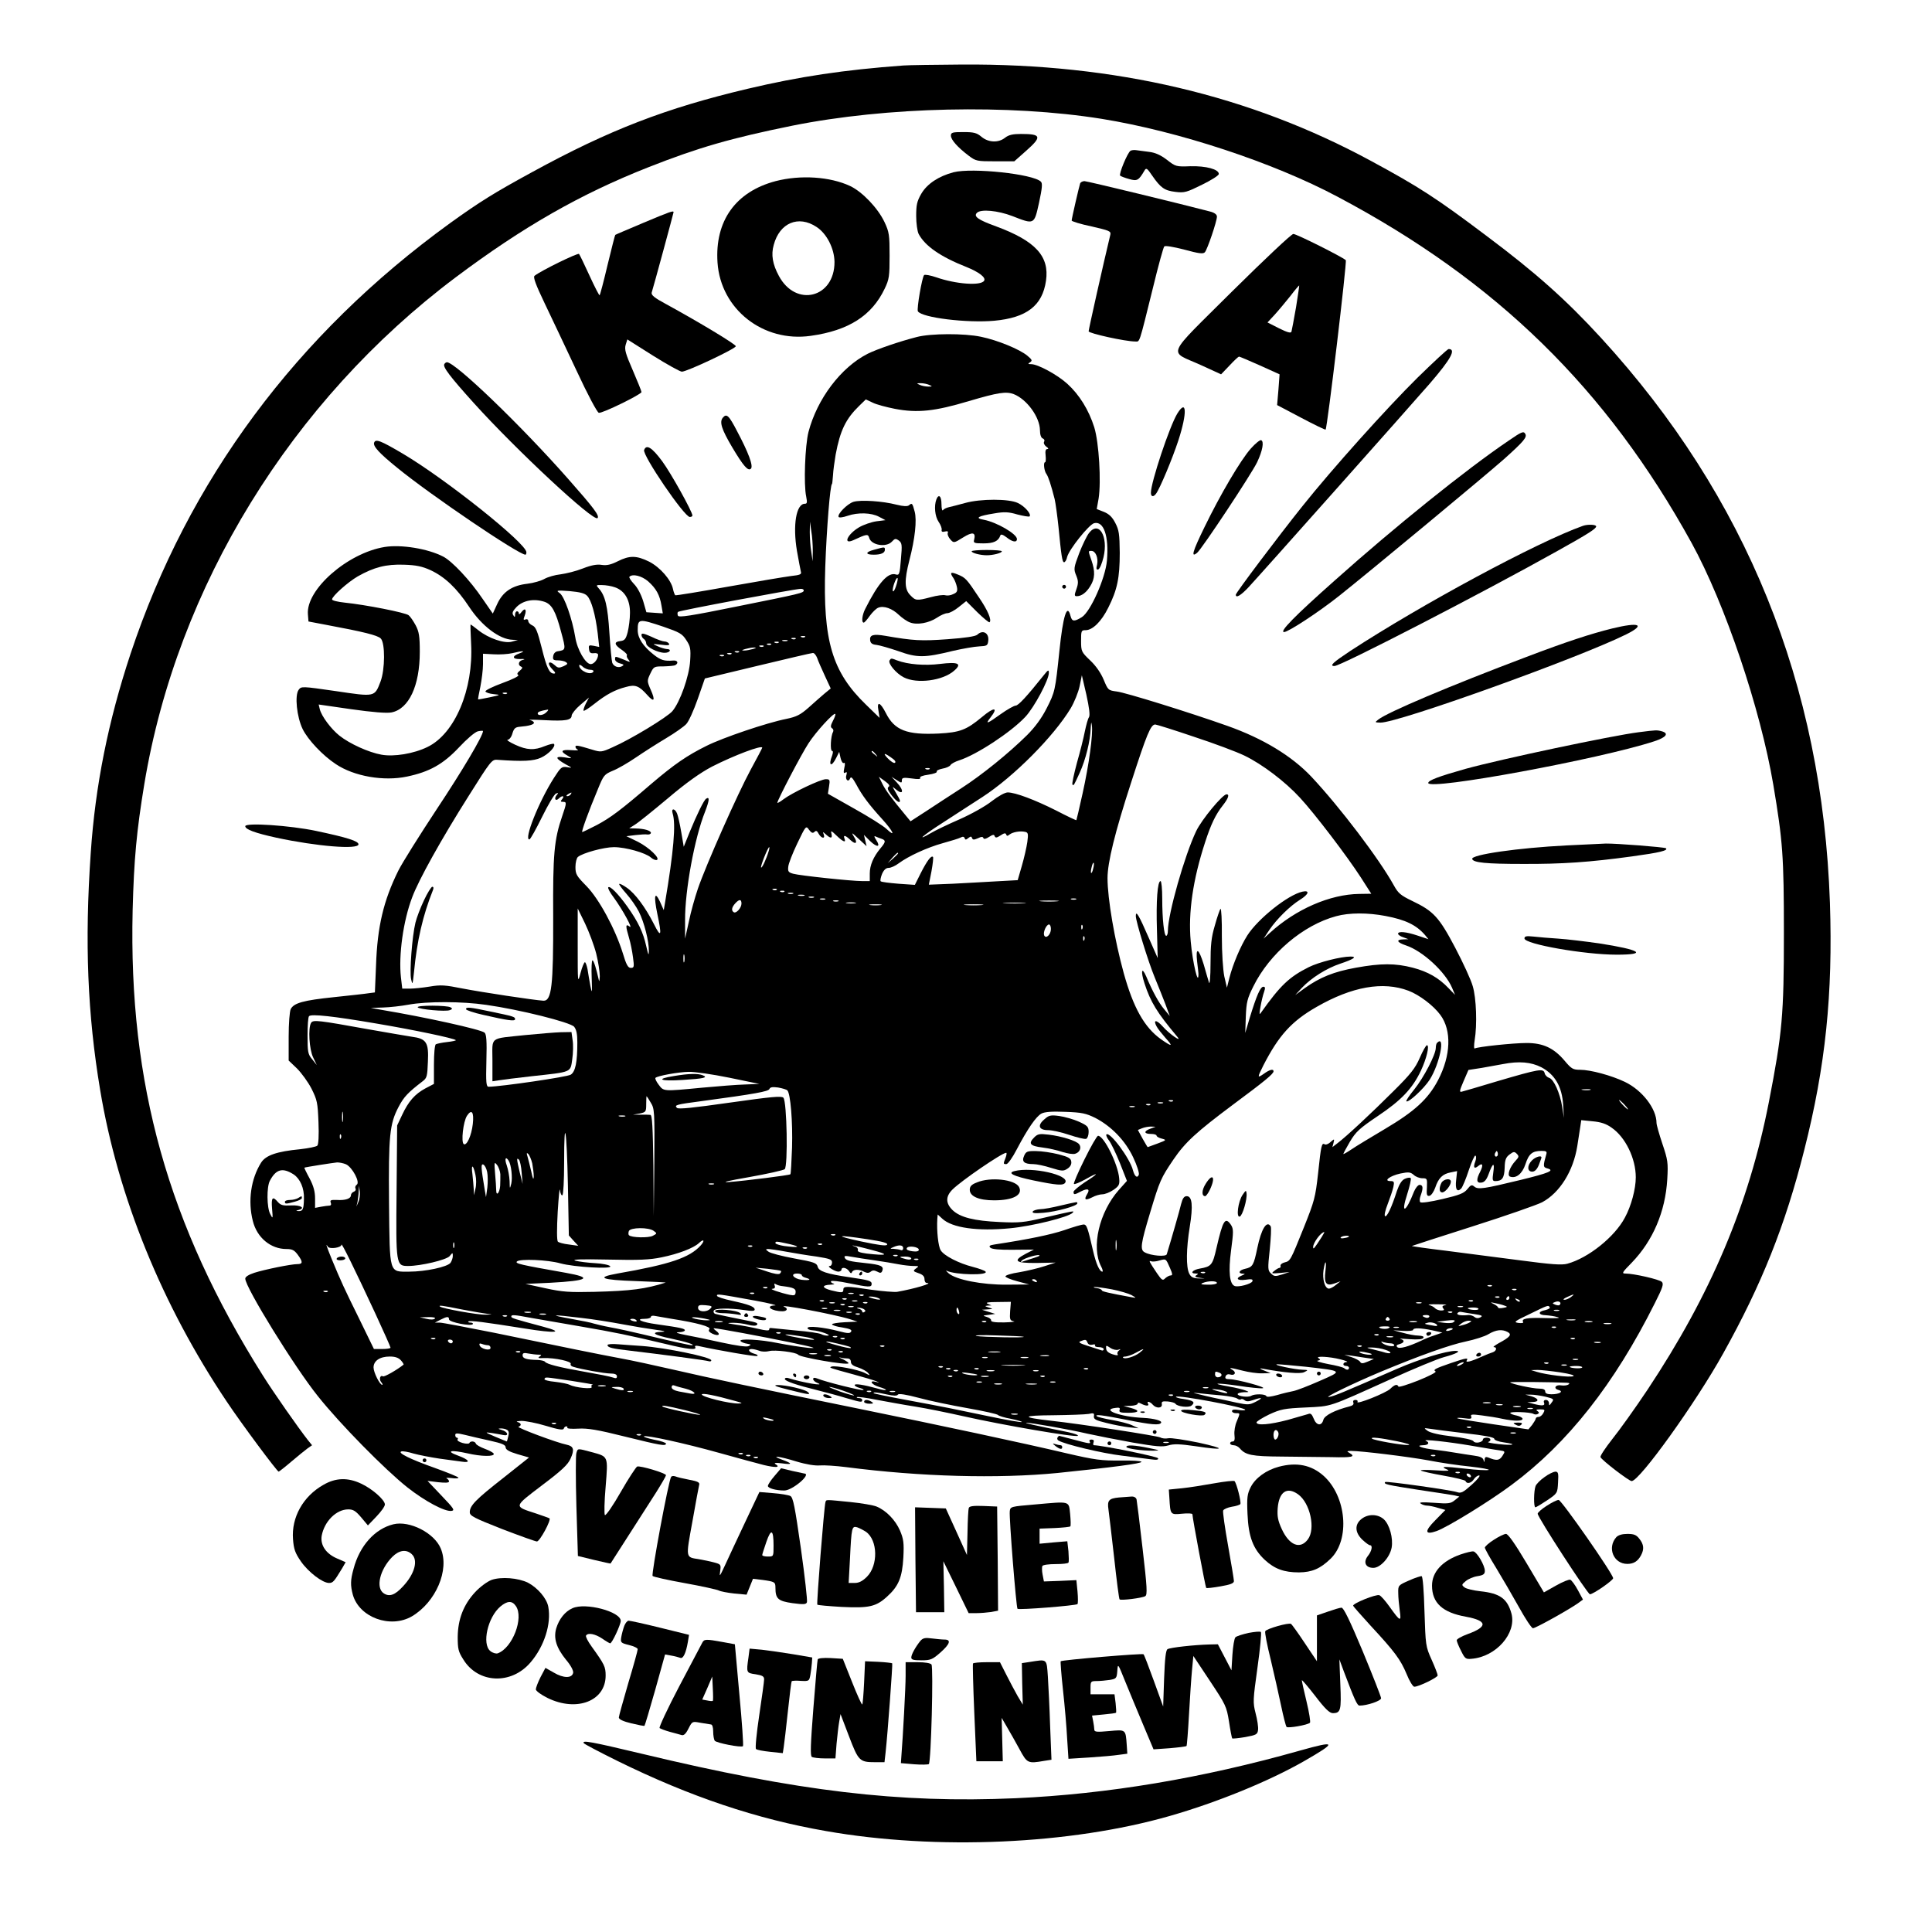 <?xml version="1.0" encoding="UTF-8" standalone="yes"?>
<svg version="1.0" xmlns="http://www.w3.org/2000/svg" width="100mm" height="100mm" viewBox="0 0 1024 1024" preserveAspectRatio="xMidYMid meet">
  <g transform="translate(0,1024) scale(0.1,-0.1)" fill="#000000" stroke="none">
    <path d="M4790 9893 c-316 -23 -554 -59 -825 -123 -436 -103 -737 -219 -1146
-443 -200 -109 -277 -157 -434 -270 -814 -590 -1387 -1362 -1693 -2282 -119
-359 -187 -700 -211 -1055 -33 -475 -17 -858 50 -1258 94 -565 328 -1140 671
-1651 75 -113 267 -371 275 -371 2 0 33 24 68 54 35 30 74 61 86 70 l23 16
-22 27 c-51 65 -184 255 -239 343 -502 797 -712 1546 -690 2465 7 272 21 421
62 670 174 1047 779 2031 1650 2685 356 267 660 441 1020 583 266 105 440 155
765 221 498 100 1147 115 1640 36 407 -66 908 -231 1250 -413 843 -447 1425
-1017 1876 -1835 177 -322 365 -879 433 -1282 50 -298 56 -376 56 -785 0 -435
-8 -528 -80 -898 -106 -542 -307 -1017 -643 -1523 -66 -99 -150 -216 -187
-262 -36 -46 -65 -89 -62 -95 6 -16 151 -127 165 -127 42 0 340 415 485 676
204 366 329 678 430 1079 113 444 152 827 136 1310 -40 1159 -443 2153 -1212
2993 -186 203 -348 347 -607 541 -268 202 -358 260 -615 399 -641 347 -1354
515 -2165 510 -146 -1 -285 -3 -310 -5z"/>
    <path d="M5040 9521 c0 -22 37 -63 94 -106 38 -29 44 -30 141 -30 l101 0 62
55 c86 76 82 90 -27 90 -43 0 -65 -5 -84 -20 -35 -28 -88 -26 -125 5 -25 21
-40 25 -96 25 -58 0 -66 -2 -66 -19z"/>
    <path d="M5992 9441 c-16 -10 -63 -124 -55 -132 5 -4 26 -12 48 -18 42 -12 50
-8 81 45 9 16 14 13 41 -27 45 -65 65 -79 123 -86 48 -6 60 -2 141 38 49 24
89 49 89 57 0 25 -68 43 -150 41 -76 -3 -79 -2 -125 34 -33 25 -61 38 -94 42
-25 3 -56 7 -68 9 -12 2 -26 0 -31 -3z"/>
    <path d="M5054 9327 c-79 -21 -140 -61 -171 -114 -23 -40 -27 -59 -27 -118 0
-38 6 -81 13 -95 34 -64 116 -121 253 -175 67 -27 105 -56 94 -73 -17 -28
-150 -18 -253 18 -32 11 -61 16 -65 12 -11 -11 -40 -180 -33 -192 21 -34 262
-63 405 -50 172 16 255 80 274 212 19 130 -56 211 -264 288 -97 35 -121 53
-102 72 21 21 111 12 187 -17 118 -46 116 -47 142 70 17 79 19 103 10 112 -40
41 -364 75 -463 50z"/>
    <path d="M4111 9280 c-212 -56 -323 -211 -308 -432 17 -247 242 -424 494 -388
201 28 324 107 392 250 24 50 26 66 26 175 0 109 -2 125 -27 178 -35 74 -117
160 -182 191 -107 50 -263 60 -395 26z m217 -243 c54 -35 94 -114 95 -185 1
-191 -205 -243 -295 -74 -33 61 -42 112 -27 164 31 117 131 159 227 95z"/>
    <path d="M5725 9268 c-6 -18 -45 -187 -45 -197 0 -4 47 -19 105 -31 95 -22
104 -25 100 -44 -38 -158 -115 -502 -115 -512 0 -11 195 -54 247 -54 25 0 18
-22 94 285 28 116 55 214 60 219 5 5 48 -2 106 -17 77 -21 100 -24 109 -14 13
14 64 164 64 189 0 11 -13 21 -37 27 -140 37 -651 161 -665 161 -10 0 -21 -6
-23 -12z"/>
    <path d="M3410 9059 c-80 -34 -147 -62 -149 -64 -2 -2 -20 -74 -41 -160 -20
-85 -39 -157 -42 -160 -2 -2 -26 44 -53 103 -27 59 -52 111 -56 116 -6 7 -201
-88 -236 -116 -8 -7 6 -46 54 -146 36 -75 112 -236 169 -357 59 -127 109 -221
118 -223 18 -4 226 98 226 110 0 5 -21 57 -46 115 -38 87 -45 111 -38 135 l9
29 136 -86 c75 -47 144 -85 153 -85 27 0 286 122 286 135 0 10 -192 126 -373
225 -58 31 -76 46 -73 59 12 38 116 422 116 426 0 10 -17 4 -160 -56z"/>
    <path d="M6528 8693 c-356 -355 -337 -309 -163 -388 l107 -49 45 47 c24 26 47
47 50 47 3 0 53 -21 111 -47 l104 -47 -6 -81 -7 -82 127 -67 c70 -37 128 -65
130 -63 9 9 114 891 107 898 -18 17 -261 139 -278 139 -10 0 -150 -132 -327
-307z m341 -83 c-11 -63 -22 -121 -24 -128 -3 -9 -22 -4 -66 18 l-61 31 39 42
c21 23 58 68 83 99 24 32 45 56 46 55 1 -1 -7 -54 -17 -117z"/>
    <path d="M4860 8454 c-94 -24 -213 -65 -261 -89 -142 -72 -268 -239 -314 -415
-18 -71 -26 -278 -12 -342 6 -31 5 -38 -7 -38 -46 0 -65 -113 -42 -250 9 -52
19 -102 21 -111 4 -13 -5 -17 -52 -22 -32 -4 -181 -29 -332 -56 -151 -27 -278
-48 -282 -46 -3 3 -9 18 -12 33 -10 49 -68 115 -126 145 -67 33 -104 34 -167
2 -36 -18 -58 -23 -85 -19 -25 4 -54 -1 -100 -19 -35 -14 -88 -27 -118 -31
-29 -3 -67 -14 -85 -24 -17 -10 -58 -22 -91 -26 -80 -9 -130 -42 -160 -108
l-23 -50 -54 78 c-66 98 -162 200 -209 224 -81 42 -222 65 -310 51 -197 -32
-418 -226 -407 -357 l3 -38 95 -18 c198 -37 271 -55 288 -72 24 -24 23 -164
-1 -228 -32 -83 -28 -82 -237 -51 -180 26 -183 26 -197 7 -22 -29 -10 -144 21
-208 28 -57 106 -140 176 -186 97 -65 254 -92 377 -66 119 25 191 65 275 154
42 45 85 82 101 86 15 3 27 4 27 1 0 -25 -111 -212 -246 -415 -89 -135 -181
-281 -203 -325 -78 -158 -111 -295 -118 -502 l-6 -143 -31 -4 c-17 -3 -100
-12 -185 -21 -164 -17 -213 -31 -230 -63 -6 -12 -11 -76 -11 -147 l0 -126 44
-42 c24 -24 59 -72 77 -107 30 -60 33 -74 37 -178 3 -70 0 -118 -6 -124 -6 -6
-47 -14 -91 -19 -124 -12 -182 -32 -207 -71 -54 -86 -71 -203 -44 -309 22 -89
95 -149 178 -149 31 0 42 -6 60 -30 28 -38 28 -50 -2 -50 -33 0 -171 -28 -228
-46 -30 -10 -48 -21 -48 -31 0 -46 262 -470 385 -623 117 -147 354 -388 475
-484 93 -73 198 -129 233 -124 19 3 13 12 -53 81 l-74 78 57 -7 c38 -4 57 -3
57 4 0 6 -6 13 -12 16 -7 4 4 4 25 2 20 -3 37 -2 37 2 0 4 -57 27 -126 52
-130 46 -198 80 -177 87 7 3 36 -2 65 -11 29 -8 91 -20 138 -27 47 -6 100 -14
118 -16 50 -8 38 11 -20 32 -69 25 -39 32 50 12 73 -17 144 -18 139 -2 -2 6
-23 17 -47 26 -24 9 -46 21 -48 28 -4 13 -29 15 -34 3 -1 -5 -18 -5 -36 0 -18
5 -30 13 -27 18 4 6 2 10 -3 10 -5 0 -9 6 -9 14 0 11 9 11 51 1 28 -7 88 -21
134 -31 63 -14 82 -22 82 -35 0 -12 18 -23 62 -36 l62 -18 -136 -108 c-147
-115 -178 -147 -178 -182 0 -19 21 -30 171 -89 94 -36 177 -66 185 -66 15 0
78 116 66 123 -4 2 -37 14 -73 26 -117 38 -118 33 33 148 105 79 138 110 152
142 22 48 17 66 -21 74 -51 10 -267 91 -255 95 18 6 15 20 -5 25 -10 3 0 5 21
6 22 0 80 -11 129 -26 66 -20 92 -24 95 -15 2 7 8 12 13 12 6 0 8 -3 6 -7 -3
-5 23 -7 58 -5 50 3 103 -6 247 -42 190 -47 218 -52 218 -37 0 4 -27 14 -61
20 -34 7 -59 15 -56 18 9 9 218 -37 397 -87 96 -27 204 -56 239 -65 63 -15 90
-13 61 5 -10 7 2 8 35 4 57 -8 57 -1 -1 20 -66 24 -13 18 77 -10 53 -16 99
-23 124 -21 22 2 85 -2 140 -9 394 -51 803 -62 1120 -31 292 30 445 50 445 59
0 5 -51 8 -112 7 -100 -1 -133 3 -288 39 -233 55 -664 147 -1105 237 -545 111
-783 161 -973 205 -96 22 -224 50 -285 61 -123 23 -265 52 -667 135 -146 29
-276 54 -290 54 l-25 0 29 15 c35 18 46 19 46 2 0 -15 118 -38 126 -25 3 4 -3
8 -12 8 -10 0 -15 3 -11 6 6 7 89 -4 296 -37 166 -27 217 -22 101 9 -157 42
-170 46 -170 54 0 11 14 10 105 -7 44 -8 161 -28 260 -45 181 -31 259 -47 456
-94 114 -28 164 -33 154 -16 -4 7 2 9 17 6 104 -23 301 -57 311 -53 7 3 0 8
-15 12 -29 8 -38 25 -14 25 8 0 26 -4 40 -9 14 -6 37 -6 53 -2 29 8 143 -6
153 -19 10 -14 257 -57 267 -46 3 3 -10 12 -28 21 -19 8 -26 13 -16 10 10 -3
27 -5 38 -5 12 0 19 -7 19 -18 0 -13 12 -22 39 -30 21 -7 45 -20 52 -29 13
-15 12 -15 -17 0 -35 18 -156 41 -176 34 -16 -6 -15 -6 117 -42 55 -15 109
-31 120 -36 18 -8 18 -9 -2 -3 -40 10 -24 -15 17 -27 54 -16 44 -24 -11 -8
-72 20 -119 27 -119 18 0 -5 11 -11 25 -15 14 -4 24 -8 22 -11 -6 -6 -200 42
-249 62 -11 4 -18 3 -18 -4 0 -7 10 -16 23 -21 47 -19 -76 1 -155 26 -10 3
-18 1 -18 -5 0 -11 61 -32 175 -60 44 -11 111 -29 150 -41 80 -23 85 -24 85
-10 0 6 -8 10 -17 10 -9 0 -14 2 -11 5 2 3 49 -3 104 -14 54 -10 146 -27 204
-36 58 -9 175 -33 260 -52 203 -46 593 -113 603 -103 4 4 -18 12 -50 19 -186
38 -236 49 -223 50 22 1 222 -34 325 -58 50 -11 157 -32 240 -47 123 -21 156
-24 187 -15 29 9 61 8 144 -4 158 -24 167 -14 16 19 -74 15 -145 26 -160 23
-14 -3 -33 -1 -41 4 -16 9 -424 72 -581 89 -160 18 -156 28 11 29 86 1 171 4
189 7 27 6 31 4 28 -12 -2 -16 9 -22 67 -36 39 -10 93 -20 120 -23 l50 -5 -35
16 c-19 9 -67 21 -107 28 -41 7 -76 16 -80 20 -11 11 29 6 157 -19 134 -27
176 -30 184 -16 7 11 -36 23 -94 26 -121 5 -227 44 -147 53 20 3 25 0 21 -11
-4 -12 5 -15 45 -15 60 0 66 12 14 26 l-38 10 38 1 c20 1 37 6 37 11 0 7 6 7
19 0 25 -13 44 -13 36 0 -10 16 11 12 25 -5 18 -21 52 -20 48 3 -2 14 3 16 32
14 19 -2 37 -7 40 -12 10 -15 70 -22 85 -10 22 18 11 27 -41 35 -25 3 -44 9
-41 12 11 11 367 -56 367 -69 0 -4 -16 -4 -35 -1 -23 4 -35 2 -35 -6 0 -6 9
-11 20 -11 24 0 24 2 5 -44 -9 -20 -14 -52 -12 -71 3 -25 0 -35 -9 -35 -8 0
-14 -4 -14 -10 0 -5 8 -10 19 -10 10 0 24 -7 32 -16 30 -36 64 -43 220 -44 85
-1 205 -2 267 -3 110 -3 129 2 95 22 -16 9 -15 10 7 11 55 0 307 -31 410 -50
61 -12 161 -27 223 -33 61 -7 105 -15 97 -18 -8 -3 -64 0 -125 7 -113 13 -136
12 -94 -5 17 -7 -1 -8 -61 -4 -47 3 -82 3 -79 -1 4 -4 58 -16 120 -27 63 -11
116 -24 117 -29 6 -17 31 -11 44 10 7 11 20 20 28 20 8 -1 -9 -22 -39 -49 -47
-42 -57 -47 -80 -39 -35 11 -373 59 -379 53 -11 -11 12 -16 174 -41 93 -14
180 -27 194 -30 l25 -6 -25 -20 c-21 -17 -33 -19 -110 -13 -60 4 -81 3 -70 -4
8 -6 23 -11 34 -11 10 0 36 -5 58 -12 l39 -11 -53 -54 c-59 -59 -57 -80 6 -58
57 20 280 157 398 245 297 220 545 535 759 963 42 83 48 102 37 113 -13 13
-148 44 -192 44 -22 0 -19 5 33 58 112 116 178 270 188 442 5 88 3 102 -26
188 -17 51 -31 100 -31 110 0 76 -76 174 -168 218 -71 34 -182 64 -237 64 -38
0 -46 5 -83 49 -56 66 -113 93 -200 93 -71 0 -261 -20 -275 -29 -5 -3 -5 17
-1 43 14 82 9 224 -10 287 -9 33 -51 124 -93 204 -86 163 -115 194 -228 248
-60 29 -74 40 -97 82 -78 141 -286 415 -437 576 -105 111 -257 203 -446 270
-200 71 -541 177 -586 182 -45 6 -46 7 -69 62 -15 36 -41 74 -72 103 -46 44
-48 48 -48 103 0 54 1 57 24 57 37 0 84 46 120 119 48 95 61 159 61 291 -1
100 -4 121 -24 159 -16 31 -33 47 -60 58 l-38 15 10 56 c14 90 2 295 -23 377
-29 92 -79 173 -143 231 -53 48 -156 104 -192 104 -17 0 -18 2 -5 10 13 9 10
14 -15 35 -41 34 -158 82 -245 100 -89 19 -267 18 -340 -1z m65 -254 c18 -8
18 -9 -5 -9 -14 0 -34 4 -45 9 -18 8 -18 9 5 9 14 0 34 -4 45 -9z m448 -49
c69 -27 138 -121 139 -191 0 -24 6 -41 15 -44 8 -3 11 -11 7 -17 -4 -7 1 -18
11 -26 12 -8 14 -13 6 -13 -9 0 -12 -11 -9 -35 2 -19 1 -35 -3 -35 -10 0 -5
-46 7 -62 10 -13 25 -59 44 -134 5 -22 14 -88 20 -145 15 -155 20 -189 30
-189 5 0 13 12 16 28 11 41 115 171 143 179 51 13 79 -68 68 -198 -8 -93 -87
-271 -133 -300 -41 -25 -52 -24 -60 6 -18 71 -40 0 -59 -185 -22 -210 -23
-217 -68 -305 -27 -53 -62 -100 -103 -141 -97 -96 -239 -211 -349 -282 -55
-36 -138 -89 -184 -120 l-85 -55 -24 29 c-77 93 -106 132 -124 167 l-20 40 32
-23 c22 -16 28 -25 20 -30 -9 -6 -5 -18 15 -44 25 -33 45 -46 45 -30 0 4 -10
23 -22 43 -20 34 -21 35 -2 19 43 -37 47 -8 7 35 l-28 30 28 -18 c25 -16 27
-16 27 -1 0 14 8 16 52 10 34 -5 49 -4 45 3 -4 6 13 13 44 17 27 4 47 11 44
16 -3 5 10 12 30 16 19 3 39 12 43 19 4 7 24 18 46 25 93 30 274 149 350 230
48 51 126 198 125 234 0 18 -4 16 -27 -13 -90 -113 -135 -161 -149 -161 -8 0
-44 -20 -79 -45 -72 -52 -84 -56 -55 -19 45 57 20 58 -45 3 -82 -68 -116 -81
-229 -87 -169 -8 -234 17 -280 109 -30 59 -49 64 -39 12 l6 -38 -72 70 c-180
174 -229 339 -216 730 7 199 26 440 36 440 1 0 3 20 5 45 1 25 8 74 14 110 24
129 54 190 125 259 l35 34 36 -17 c19 -10 73 -24 118 -33 120 -23 212 -13 392
41 156 46 197 52 238 37z m-1065 -831 l-1 -55 -7 50 c-5 28 -8 75 -8 105 l1
55 7 -50 c5 -27 8 -75 8 -105z m-2026 -102 c75 -35 139 -95 205 -195 66 -100
160 -172 230 -174 l28 -1 -32 -9 c-39 -11 -123 17 -178 61 -21 17 -39 30 -41
30 -1 0 0 -46 3 -102 13 -242 -86 -477 -231 -547 -73 -36 -179 -53 -244 -41
-68 12 -169 58 -223 101 -44 35 -95 103 -104 140 l-6 25 173 -25 c113 -16 187
-22 213 -17 92 18 150 141 150 321 0 83 -4 107 -22 141 -12 22 -28 46 -37 53
-16 14 -230 56 -339 67 -37 4 -67 11 -67 17 0 17 83 91 136 122 87 49 150 65
244 62 66 -2 98 -9 142 -29z m1153 -59 c43 -38 62 -73 71 -129 l7 -41 -44 3
-43 3 -17 59 c-11 35 -30 72 -49 91 -16 17 -27 34 -24 38 17 17 65 5 99 -24z
m-175 -32 c51 -18 80 -67 79 -136 0 -31 -6 -76 -12 -101 -10 -38 -16 -45 -40
-48 -35 -4 -31 -20 11 -48 17 -12 28 -24 25 -27 -3 -4 0 -14 8 -23 12 -15 10
-15 -25 0 -47 19 -46 19 -46 1 0 -8 12 -18 26 -21 21 -6 23 -8 11 -15 -19 -11
-44 -2 -52 18 -3 9 -10 80 -15 158 -9 142 -22 199 -57 237 -15 17 -14 18 18
17 19 0 50 -5 69 -12z m1000 -16 c0 -14 -14 -17 -352 -85 -251 -51 -311 -60
-315 -49 -3 8 -3 17 1 20 6 7 611 120 649 122 9 1 17 -3 17 -8z m-1148 -29
c22 -22 44 -99 56 -199 l8 -72 -29 6 c-26 5 -28 3 -25 -18 2 -18 8 -23 26 -21
12 2 22 -2 22 -8 0 -23 -21 -50 -39 -50 -27 0 -72 77 -82 143 -16 96 -57 215
-82 233 -21 15 -18 16 52 11 54 -5 80 -11 93 -25z m-225 -32 c38 -14 58 -49
87 -159 26 -96 26 -96 -19 -103 -12 -2 -21 -12 -23 -26 -3 -18 1 -22 25 -22
15 0 35 -4 42 -9 12 -8 10 -12 -12 -22 -23 -10 -30 -10 -45 4 -35 32 -46 11
-12 -23 14 -14 16 -20 6 -20 -24 0 -38 28 -65 137 -22 87 -31 110 -49 118 -12
5 -22 16 -22 23 0 8 -6 12 -15 9 -11 -5 -12 -1 -4 20 12 33 2 44 -17 19 -8
-11 -14 -14 -14 -8 0 7 -4 12 -10 12 -5 0 -10 -8 -10 -17 0 -15 -2 -16 -10 -3
-7 11 -2 22 17 42 35 36 93 47 150 28z m630 -132 c84 -29 99 -37 120 -70 22
-33 25 -45 21 -110 -5 -82 -53 -218 -94 -267 -27 -32 -223 -151 -318 -192 -57
-26 -62 -26 -105 -13 -79 24 -91 26 -91 16 0 -6 6 -13 13 -16 6 -3 -9 -4 -35
-2 -54 4 -61 -6 -20 -29 27 -16 27 -16 -17 -9 -51 7 -49 -5 7 -37 37 -20 37
-20 7 -15 -28 4 -33 -1 -69 -57 -81 -127 -161 -329 -130 -326 5 0 35 54 67
119 32 65 65 121 74 124 13 5 14 4 3 -9 -15 -19 -5 -34 12 -17 17 17 33 15 18
-3 -10 -12 -10 -15 4 -15 20 0 20 -5 -4 -75 -43 -125 -50 -202 -48 -535 1
-365 -8 -446 -52 -444 -49 3 -327 45 -430 65 -90 18 -114 20 -172 10 -37 -6
-85 -11 -106 -11 l-40 0 -7 60 c-13 116 12 300 60 425 34 91 152 304 300 538
115 183 122 192 150 190 137 -10 192 -7 232 11 40 18 81 61 69 73 -3 3 -24 -2
-47 -11 -58 -24 -96 -22 -159 7 -30 14 -48 26 -39 26 9 1 20 15 25 34 8 26 15
33 39 35 49 4 75 12 75 21 0 6 -10 12 -22 15 -13 2 23 2 78 -1 112 -6 144 0
144 25 1 9 21 35 46 56 l46 39 -17 -32 c-9 -18 -14 -35 -12 -38 3 -3 29 14 58
37 62 49 108 74 167 89 49 14 69 6 112 -42 37 -42 45 -31 19 27 -20 46 -20 48
-2 86 18 37 19 38 70 38 29 1 57 3 63 7 18 11 11 26 -12 24 -47 -4 -66 2 -103
31 -57 45 -85 88 -85 130 0 61 6 62 137 18z m750 -54 c-3 -3 -12 -4 -19 -1 -8
3 -5 6 6 6 11 1 17 -2 13 -5z m-50 -10 c-3 -3 -12 -4 -19 -1 -8 3 -5 6 6 6 11
1 17 -2 13 -5z m-44 -11 c-7 -2 -19 -2 -25 0 -7 3 -2 5 12 5 14 0 19 -2 13 -5z
m-46 -9 c-3 -3 -12 -4 -19 -1 -8 3 -5 6 6 6 11 1 17 -2 13 -5z m-40 -10 c-3
-3 -12 -4 -19 -1 -8 3 -5 6 6 6 11 1 17 -2 13 -5z m-40 -10 c-3 -3 -12 -4 -19
-1 -8 3 -5 6 6 6 11 1 17 -2 13 -5z m-57 -14 c-14 -4 -34 -8 -45 -8 -16 0 -15
2 5 8 14 4 34 8 45 8 16 0 15 -2 -5 -8z m-1237 -23 c-42 -15 -38 -32 7 -30 19
1 25 -1 13 -4 -25 -5 -31 -28 -10 -37 8 -3 6 -9 -8 -21 -14 -11 -16 -18 -8
-23 7 -4 -28 -22 -83 -42 -52 -19 -93 -39 -91 -45 2 -5 21 -12 43 -14 39 -4
39 -4 -21 -17 -33 -7 -61 -12 -61 -11 -1 1 4 31 12 67 7 36 14 90 14 120 l0
55 57 -3 c32 -2 76 1 98 6 56 14 76 13 38 -1z m1164 7 c-3 -3 -12 -4 -19 -1
-8 3 -5 6 6 6 11 1 17 -2 13 -5z m-40 -10 c-3 -3 -12 -4 -19 -1 -8 3 -5 6 6 6
11 1 17 -2 13 -5z m454 -21 c5 -16 24 -58 41 -95 l31 -67 -34 -28 c-18 -15
-56 -49 -84 -74 -42 -37 -63 -48 -116 -59 -106 -21 -338 -100 -424 -143 -105
-52 -171 -98 -290 -199 -166 -143 -219 -182 -292 -221 -39 -20 -74 -37 -77
-37 -6 0 32 106 84 230 29 71 33 76 78 95 26 10 81 42 122 70 41 28 113 74
160 102 47 28 95 62 107 75 13 13 40 73 61 133 l38 109 279 67 c154 37 286 68
293 68 7 1 17 -11 23 -26z m-494 11 c-3 -3 -12 -4 -19 -1 -8 3 -5 6 6 6 11 1
17 -2 13 -5z m-708 -74 c12 0 19 -4 16 -10 -14 -22 -75 5 -75 33 0 6 8 3 18
-6 10 -10 29 -17 41 -17z m2643 -251 c-6 -8 -15 -42 -22 -75 -6 -32 -25 -108
-42 -167 -16 -60 -27 -111 -24 -115 7 -7 6 -9 39 63 31 68 56 169 58 235 2 34
3 38 6 15 7 -46 -15 -207 -49 -360 -17 -77 -32 -141 -33 -142 -1 -2 -49 21
-107 51 -113 57 -217 96 -257 96 -14 0 -49 -19 -84 -46 -32 -26 -109 -69 -170
-96 -62 -27 -131 -60 -154 -74 -81 -47 -43 -13 60 53 56 36 152 99 213 138
168 109 379 322 469 471 19 32 40 84 47 116 l12 59 24 -103 c15 -69 20 -108
14 -119z m-3085 125 c-3 -3 -12 -4 -19 -1 -8 3 -5 6 6 6 11 1 17 -2 13 -5z
m209 -99 c-16 -17 -46 -20 -46 -6 0 8 13 13 53 20 5 0 2 -6 -7 -14z m1519 -45
c-13 -25 -14 -34 -5 -40 7 -4 9 -13 5 -20 -12 -20 -16 -100 -5 -100 6 0 6 -9
0 -26 -21 -53 -3 -62 22 -11 l16 32 7 -32 c4 -18 12 -30 17 -27 7 4 8 -5 3
-26 -5 -24 -4 -31 5 -25 9 5 10 2 6 -13 -8 -24 11 -41 20 -17 5 11 13 2 32
-32 30 -57 67 -107 139 -186 58 -64 73 -99 21 -50 -18 17 -95 65 -172 108
l-138 78 6 38 c6 36 4 39 -17 39 -28 0 -179 -72 -224 -106 -18 -14 -33 -22
-33 -19 0 14 127 257 165 315 40 62 134 164 142 156 3 -2 -3 -19 -12 -36z
m1913 -85 c107 -35 227 -80 268 -100 95 -46 216 -138 294 -223 78 -84 250
-310 323 -423 l55 -86 -64 -1 c-155 -2 -336 -81 -473 -206 l-34 -31 32 48 c39
57 108 125 161 158 47 29 54 52 13 43 -77 -17 -235 -143 -292 -232 -36 -57
-76 -151 -95 -225 l-13 -52 -14 60 c-7 35 -13 123 -13 213 1 84 -3 149 -7 145
-4 -4 -18 -44 -30 -88 -19 -63 -23 -105 -23 -203 0 -68 -4 -113 -8 -100 -4 13
-17 56 -28 96 -27 88 -44 95 -35 15 4 -32 7 -60 7 -63 1 -75 -31 56 -41 171
-14 152 12 328 76 524 31 96 56 148 94 196 29 37 37 59 20 59 -21 0 -132 -134
-161 -195 -62 -130 -150 -440 -150 -529 0 -14 -4 -26 -9 -26 -11 0 -21 87 -21
198 0 50 -4 92 -9 92 -16 0 -24 -104 -19 -260 l4 -148 -49 111 c-51 117 -67
144 -67 112 0 -29 66 -243 100 -325 17 -41 42 -104 56 -140 l24 -65 -29 35
c-29 34 -63 96 -96 175 -24 55 -30 27 -9 -37 32 -99 67 -156 173 -282 31 -36
-41 13 -76 53 -33 37 -53 38 -33 1 6 -12 28 -39 47 -61 43 -47 36 -49 -24 -7
-88 63 -146 167 -197 350 -48 174 -86 394 -86 504 0 82 39 242 125 506 83 257
104 308 128 308 6 0 99 -29 205 -65z m-2288 -58 c0 -2 -27 -54 -61 -116 -69
-127 -236 -503 -280 -631 -16 -47 -38 -125 -48 -175 l-20 -90 0 97 c-1 158 50
436 106 576 23 60 25 81 6 69 -12 -7 -49 -83 -88 -178 l-31 -77 -13 76 c-7 42
-17 86 -22 99 -11 29 -33 31 -24 2 18 -56 6 -200 -41 -478 l-6 -35 -20 45
c-28 59 -34 32 -14 -65 25 -117 20 -130 -18 -54 -45 89 -100 163 -144 193 -20
14 -38 23 -40 20 -3 -2 15 -26 38 -52 23 -26 53 -69 66 -95 28 -55 54 -157 53
-208 0 -28 -3 -23 -14 26 -16 72 -42 127 -100 209 -48 67 -92 112 -101 102 -4
-3 9 -28 29 -54 48 -66 105 -171 84 -154 -22 17 -22 4 -3 -60 8 -26 17 -72 21
-103 7 -51 6 -56 -12 -56 -14 0 -24 17 -42 78 -41 131 -126 287 -192 355 -53
54 -59 63 -59 102 0 23 6 47 13 53 25 21 138 52 191 52 62 0 168 -30 196 -55
10 -9 24 -15 31 -13 21 7 -40 66 -101 97 l-60 29 48 6 c26 3 55 5 64 3 9 -1
17 3 18 8 1 12 -33 23 -80 24 l-35 1 30 19 c17 10 95 73 175 140 99 84 173
136 234 168 116 59 266 116 266 100z m601 -34 c13 -16 12 -17 -3 -4 -10 7 -18
15 -18 17 0 8 8 3 21 -13z m93 -26 c11 -8 15 -17 9 -20 -5 -4 -23 8 -39 25
-29 31 -14 28 30 -5z m193 -53 c-3 -3 -12 -4 -19 -1 -8 3 -5 6 6 6 11 1 17 -2
13 -5z m-1902 -134 c-3 -5 -12 -10 -18 -10 -7 0 -6 4 3 10 19 12 23 12 15 0z
m1292 -199 c8 8 14 6 22 -10 14 -25 36 -29 27 -4 -6 16 -6 16 12 0 25 -23 35
-21 29 4 -5 19 -1 17 27 -10 34 -33 52 -40 42 -16 -8 21 4 19 31 -7 30 -28 41
-16 18 19 -14 23 -10 21 25 -12 l43 -40 -7 30 -7 30 33 -33 c38 -36 57 -32 32
6 -12 18 -12 23 -2 18 7 -3 21 -9 31 -12 23 -8 22 -17 -7 -51 -37 -45 -56 -89
-56 -133 l0 -40 -40 0 c-56 0 -331 29 -366 39 -25 7 -29 12 -26 37 1 16 23 72
48 124 45 94 46 95 62 72 13 -17 20 -20 29 -11z m1128 -54 c-4 -28 -17 -85
-29 -126 l-22 -76 -109 -6 c-61 -4 -167 -9 -236 -13 l-126 -5 14 71 c7 39 11
74 8 76 -9 10 -32 -21 -65 -86 l-31 -62 -87 6 c-48 4 -90 9 -94 13 -4 3 0 21
7 39 10 22 21 32 35 32 12 0 36 11 53 24 53 39 151 84 234 107 43 12 86 25 95
30 11 6 18 5 21 -4 3 -9 7 -9 19 1 13 10 17 10 20 0 4 -10 10 -10 31 -1 18 9
27 9 29 1 3 -7 13 -5 30 6 20 13 27 14 30 4 4 -10 11 -9 31 4 19 13 27 14 30
5 3 -9 7 -9 18 0 17 13 56 20 82 14 16 -3 18 -10 12 -54z m-1371 -49 c-13 -43
-35 -90 -40 -86 -5 5 36 108 43 108 2 0 1 -10 -3 -22z m686 -11 c0 -2 -12 -14
-27 -28 l-28 -24 24 28 c23 25 31 32 31 24z m1034 -81 c-3 -15 -8 -25 -11 -23
-2 3 -1 17 3 31 3 15 8 25 11 23 2 -3 1 -17 -3 -31z m-1677 -112 c-3 -3 -12
-4 -19 -1 -8 3 -5 6 6 6 11 1 17 -2 13 -5z m40 -10 c-3 -3 -12 -4 -19 -1 -8 3
-5 6 6 6 11 1 17 -2 13 -5z m46 -11 c-7 -2 -19 -2 -25 0 -7 3 -2 5 12 5 14 0
19 -2 13 -5z m60 -10 c-7 -2 -21 -2 -30 0 -10 3 -4 5 12 5 17 0 24 -2 18 -5z
m50 -10 c-7 -2 -19 -2 -25 0 -7 3 -2 5 12 5 14 0 19 -2 13 -5z m60 -10 c-7 -2
-19 -2 -25 0 -7 3 -2 5 12 5 14 0 19 -2 13 -5z m1330 0 c-7 -2 -19 -2 -25 0
-7 3 -2 5 12 5 14 0 19 -2 13 -5z m-1773 -22 c0 -23 -28 -54 -41 -46 -14 9
-11 26 8 47 21 23 33 23 33 -1z m513 12 c-7 -2 -19 -2 -25 0 -7 3 -2 5 12 5
14 0 19 -2 13 -5z m1160 0 c-24 -2 -62 -2 -85 0 -24 2 -5 4 42 4 47 0 66 -2
43 -4z m-1070 -10 c-13 -2 -33 -2 -45 0 -13 2 -3 4 22 4 25 0 35 -2 23 -4z
m895 0 c-26 -2 -71 -2 -100 0 -29 2 -8 3 47 3 55 0 79 -1 53 -3z m-760 -10
c-16 -2 -40 -2 -55 0 -16 2 -3 4 27 4 30 0 43 -2 28 -4z m535 0 c-24 -2 -62
-2 -85 0 -24 2 -5 4 42 4 47 0 66 -2 43 -4z m-2043 -257 c11 -44 19 -98 19
-120 -1 -23 -3 -32 -5 -21 -13 59 -27 105 -34 105 -4 0 -6 -42 -4 -92 3 -83 2
-88 -7 -43 -5 28 -12 67 -15 88 -4 20 -10 37 -14 37 -4 0 -15 -26 -23 -57 -15
-57 -15 -55 -15 142 l0 200 39 -80 c21 -44 48 -116 59 -159z m4184 199 c106
-20 163 -48 209 -101 l18 -22 -57 19 c-62 21 -104 24 -104 10 0 -5 12 -14 28
-19 l27 -10 -27 -1 c-41 -1 -34 -16 14 -32 88 -29 208 -140 244 -224 l16 -38
-34 35 c-52 55 -110 88 -190 109 -93 24 -168 24 -301 0 -117 -21 -191 -51
-271 -108 l-51 -37 35 38 c50 53 131 104 203 128 72 24 92 38 55 38 -51 0
-169 -30 -221 -56 -104 -52 -151 -97 -254 -242 -9 -13 -9 -6 -2 33 5 28 13 62
19 78 7 21 6 27 -4 27 -16 0 -36 -47 -72 -164 l-24 -81 3 87 c3 76 8 96 40
160 86 174 264 325 439 372 69 19 168 19 262 1z m-1774 -69 c0 -30 -27 -55
-36 -33 -6 17 12 57 26 57 6 0 10 -11 10 -24z m167 2 c-3 -8 -6 -5 -6 6 -1 11
2 17 5 13 3 -3 4 -12 1 -19z m10 -60 c-3 -8 -6 -5 -6 6 -1 11 2 17 5 13 3 -3
4 -12 1 -19z m-2120 -115 c-3 -10 -5 -2 -5 17 0 19 2 27 5 18 2 -10 2 -26 0
-35z m3838 -154 c58 -22 133 -79 169 -128 61 -82 56 -216 -12 -346 -53 -101
-125 -166 -282 -259 -74 -44 -154 -92 -177 -108 -24 -16 -43 -27 -43 -24 0 3
16 32 35 65 31 52 50 70 148 136 124 83 183 145 228 240 30 64 47 135 32 135
-5 0 -22 -30 -38 -67 -24 -55 -48 -86 -140 -177 -114 -114 -249 -240 -297
-276 l-26 -20 6 23 c5 22 5 22 -16 4 -11 -11 -26 -16 -31 -12 -16 9 -19 -5
-35 -155 -14 -126 -19 -145 -75 -285 -72 -179 -72 -178 -102 -186 -13 -3 -23
-11 -22 -17 2 -7 -1 -12 -5 -12 -5 0 -17 -7 -28 -16 -18 -14 -16 -15 31 -11
l50 5 -40 -13 c-35 -11 -42 -11 -58 5 -18 16 -18 25 -7 128 6 61 9 116 5 122
-21 34 -50 -14 -71 -115 -19 -91 -24 -101 -65 -110 -32 -7 -40 -25 -11 -26 13
0 12 -2 -5 -9 -37 -15 -26 -29 18 -23 33 5 41 3 37 -8 -5 -14 -74 -33 -94 -25
-27 10 -34 75 -19 189 13 98 13 113 0 134 -31 46 -43 27 -77 -120 -21 -93 -27
-100 -90 -111 -38 -7 -53 -26 -20 -26 14 0 14 -2 3 -9 -11 -7 -6 -11 20 -14
31 -4 30 -4 -6 -3 -31 1 -42 6 -52 26 -17 34 -16 131 3 248 18 112 13 162 -16
162 -14 0 -22 -11 -30 -42 -8 -34 -49 -178 -76 -266 -4 -14 -83 -8 -116 10
-27 13 -22 45 28 211 51 170 57 183 124 282 62 91 121 145 315 290 167 124
215 163 215 177 0 14 -21 9 -51 -13 -36 -25 -36 -22 -3 44 81 158 149 234 282
310 188 108 352 137 487 86z m-4888 -75 c177 -25 445 -92 466 -116 12 -15 17
-38 17 -83 0 -105 -10 -155 -35 -171 -18 -12 -368 -63 -435 -64 -13 0 -15 21
-12 138 3 106 0 141 -10 149 -21 17 -309 81 -548 121 l-55 10 65 2 c36 1 97 8
135 15 97 18 284 18 412 -1z m-582 -99 c196 -33 411 -78 421 -88 3 -2 -18 -7
-46 -10 -28 -3 -55 -9 -60 -12 -6 -3 -10 -52 -10 -108 l0 -102 -46 -24 c-55
-30 -89 -68 -123 -141 l-26 -55 -3 -348 c-4 -391 -3 -397 61 -397 67 0 202 32
220 52 16 20 17 20 17 1 0 -11 -6 -27 -12 -36 -16 -22 -133 -47 -219 -47 -108
0 -103 -17 -107 364 -3 359 3 419 51 510 28 53 49 75 127 135 23 17 25 27 28
104 5 102 -8 122 -85 132 -26 4 -131 22 -233 40 -261 47 -290 51 -301 34 -17
-27 -10 -142 11 -184 l19 -40 -24 30 c-23 27 -25 39 -25 126 0 53 3 99 8 103
11 13 129 0 357 -39z m6175 -232 c71 -38 109 -102 115 -199 l4 -69 -9 58 c-12
75 -45 147 -69 154 -10 3 -22 14 -24 25 -7 26 -27 23 -252 -43 -93 -28 -178
-53 -187 -55 -14 -4 -13 4 9 55 l26 60 71 11 c39 7 89 16 111 20 87 17 150 11
205 -17z m-4305 -55 l160 -33 -75 -3 c-41 -1 -144 -9 -229 -17 -208 -20 -203
-20 -230 16 -13 17 -20 33 -17 36 10 11 122 31 176 32 30 1 127 -13 215 -31z
m308 -67 c17 -17 29 -168 25 -303 -3 -76 -6 -140 -9 -142 -5 -5 -235 -34 -324
-41 -46 -3 -10 6 105 26 96 17 181 36 189 42 18 15 12 360 -7 379 -10 10 -64
5 -283 -26 -197 -28 -273 -36 -281 -28 -15 15 -6 18 132 36 282 38 353 51 358
64 4 10 16 12 46 8 23 -4 45 -11 49 -15z m4255 2 c-10 -2 -28 -2 -40 0 -13 2
-5 4 17 4 22 1 32 -1 23 -4z m-4979 -67 c20 -32 21 -45 19 -317 l-3 -284 -2
268 c-3 203 -6 267 -16 268 -6 1 -30 1 -52 1 l-40 0 35 6 c33 7 35 9 35 50 0
23 1 42 2 42 1 0 11 -15 22 -34z m2768 8 c-3 -3 -12 -4 -19 -1 -8 3 -5 6 6 6
11 1 17 -2 13 -5z m2393 -19 c13 -14 21 -25 18 -25 -2 0 -15 11 -28 25 -13 14
-21 25 -18 25 2 0 15 -11 28 -25z m-2447 8 c-7 -2 -19 -2 -25 0 -7 3 -2 5 12
5 14 0 19 -2 13 -5z m-66 -9 c-3 -3 -12 -4 -19 -1 -8 3 -5 6 6 6 11 1 17 -2
13 -5z m-84 -11 c-7 -2 -19 -2 -25 0 -7 3 -2 5 12 5 14 0 19 -2 13 -5z m-4196
-75 c-2 -13 -4 -3 -4 22 0 25 2 35 4 23 2 -13 2 -33 0 -45z m689 -15 c-7 -62
-32 -117 -48 -107 -15 10 -3 119 17 150 25 38 38 20 31 -43z m3299 32 c85 -44
159 -120 201 -209 20 -42 33 -83 30 -92 -8 -21 -22 -10 -31 23 -15 62 -123
208 -141 190 -3 -3 3 -18 14 -32 11 -14 37 -68 58 -120 l37 -94 -43 -48 c-104
-118 -147 -302 -94 -405 8 -15 11 -28 7 -28 -15 0 -33 40 -49 108 -29 126 -34
142 -51 142 -8 0 -54 -13 -102 -30 -72 -24 -186 -48 -370 -76 -26 -4 -31 -8
-22 -17 8 -8 49 -12 121 -11 l110 1 -43 -22 c-71 -38 -57 -50 58 -49 l100 2
-59 -19 c-33 -11 -93 -25 -133 -32 -41 -6 -74 -16 -74 -22 0 -5 28 -17 63 -26
l63 -17 -118 -1 c-132 -1 -271 26 -310 61 -12 11 -16 17 -10 13 46 -23 228
-26 206 -4 -5 5 -35 16 -66 24 -75 19 -153 59 -171 88 -13 20 -22 103 -18 166
l2 24 24 -22 c52 -49 187 -68 360 -51 116 11 310 59 331 82 11 12 12 12 -155
-27 -101 -24 -129 -27 -230 -22 -138 6 -211 25 -251 63 -37 36 -38 72 -1 109
47 47 263 195 285 195 4 0 2 -12 -3 -26 -13 -33 -13 -34 4 -34 8 0 33 35 55
78 58 110 102 174 131 190 18 9 55 12 127 9 87 -3 109 -8 158 -32z m-2492 8
c-7 -2 -21 -2 -30 0 -10 3 -4 5 12 5 17 0 24 -2 18 -5z m5229 -60 c73 -50 128
-163 128 -263 0 -61 -24 -152 -58 -214 -54 -102 -194 -214 -305 -244 -29 -8
-84 -4 -250 18 -116 15 -294 38 -394 51 -101 12 -182 24 -180 25 1 1 146 48
322 104 176 56 342 114 369 128 93 50 165 165 186 298 6 38 13 84 16 103 l5
34 60 -6 c44 -4 72 -13 101 -34z m-2444 -5 c-37 -13 -36 -28 2 -28 17 0 30 -4
30 -9 0 -5 12 -12 28 -16 26 -7 25 -8 -23 -26 -27 -10 -51 -19 -52 -19 -1 0
-13 20 -27 45 l-25 46 22 9 c12 5 33 9 47 9 l25 -1 -27 -10z m-3088 -298 l5
-268 25 -28 25 -27 -50 7 c-27 3 -53 10 -58 15 -6 6 -6 69 -1 158 5 81 10 133
12 115 2 -18 8 -30 13 -27 5 4 9 80 9 172 0 263 14 179 20 -117z m-1203 248
c-3 -8 -6 -5 -6 6 -1 11 2 17 5 13 3 -3 4 -12 1 -19z m6129 -95 c-10 -10 -19
5 -10 18 6 11 8 11 12 0 2 -7 1 -15 -2 -18z m97 -25 c-31 -33 -46 -77 -30 -84
32 -12 65 14 82 65 18 56 37 71 85 71 25 0 30 -3 26 -17 -18 -63 -18 -70 6
-76 40 -11 8 -24 -143 -61 -194 -47 -225 -52 -245 -35 -13 11 -19 9 -37 -14
-18 -22 -42 -31 -131 -52 -63 -15 -113 -22 -118 -17 -5 5 -4 20 2 36 14 38 13
56 -6 56 -8 0 -22 -17 -30 -37 -43 -111 -71 -121 -36 -14 14 44 23 83 19 87
-4 4 -18 2 -31 -4 -16 -7 -29 -27 -42 -64 -28 -88 -53 -140 -63 -134 -5 4 1
31 14 64 12 31 26 72 30 90 6 28 4 32 -15 32 -40 0 -3 28 52 40 44 9 53 8 71
-7 10 -10 31 -18 46 -18 25 0 26 -2 24 -48 -3 -40 0 -48 14 -45 9 2 22 21 30
43 17 51 39 73 82 81 l34 7 -5 -47 c-6 -49 5 -68 27 -45 7 8 25 51 40 97 15
45 31 80 35 77 5 -3 5 -17 -1 -32 -12 -31 -5 -41 16 -23 23 19 28 6 11 -29
-23 -43 -21 -63 6 -59 16 2 27 15 38 45 22 61 33 65 25 11 -6 -43 -5 -48 11
-48 36 0 47 17 49 70 1 42 6 56 26 71 21 16 26 16 38 4 13 -13 12 -18 -6 -37z
m-5212 -14 c4 -22 8 -52 8 -69 -1 -22 -5 -14 -13 25 -7 30 -16 66 -20 80 -6
19 -5 22 4 14 6 -6 16 -29 21 -50z m-125 14 c14 -22 21 -89 14 -121 -8 -31 -8
-30 -9 13 -1 25 -8 62 -15 83 -13 35 -6 51 10 25z m69 -64 l5 -59 -15 60 c-17
73 -18 82 -4 68 5 -5 12 -37 14 -69z m-931 45 c34 -16 76 -96 57 -108 -7 -5
-10 -14 -7 -20 4 -6 0 -14 -8 -17 -9 -3 -16 -12 -16 -19 0 -18 -29 -28 -74
-25 -32 1 -38 -1 -33 -14 4 -10 1 -16 -7 -16 -7 0 -28 -3 -45 -6 l-31 -6 0 50
c0 36 -8 66 -29 106 -17 31 -29 57 -28 57 4 3 153 26 174 28 12 0 33 -4 47
-10z m818 -53 c0 -17 0 -44 -1 -61 -3 -38 -21 -58 -21 -23 0 14 -3 54 -6 89
-5 59 -4 63 10 45 9 -11 17 -34 18 -50z m-70 13 c4 -19 4 -56 1 -84 l-7 -50
-7 40 c-19 115 -21 137 -8 133 8 -3 17 -20 21 -39z m-62 -16 c5 -21 5 -54 0
-73 l-8 -35 -1 31 c-1 17 -4 53 -7 80 -8 56 4 54 16 -3z m-963 2 c34 -23 56
-73 54 -128 -1 -56 -6 -67 -29 -66 -15 1 -15 2 1 6 38 10 10 27 -41 24 -41 -2
-54 1 -69 18 -28 33 -36 25 -31 -35 5 -55 4 -56 -10 -28 -18 34 -19 142 -2
175 33 63 68 72 127 34z m2226 -52 c-7 -2 -19 -2 -25 0 -7 3 -2 5 12 5 14 0
19 -2 13 -5z m-1883 -93 l-11 -25 6 25 c2 14 6 39 6 55 l2 30 4 -30 c2 -17 -1
-42 -7 -55z m1565 -154 c18 -13 18 -14 -5 -26 -22 -12 -114 -10 -126 3 -4 3
-4 13 -1 22 8 20 105 21 132 1z m3540 -33 c-40 -62 -45 -68 -45 -52 0 22 41
78 59 79 2 0 -5 -12 -14 -27z m-2578 11 c-3 -3 -12 -4 -19 -1 -8 3 -5 6 6 6
11 1 17 -2 13 -5z m170 -22 c79 -12 110 -20 105 -29 -5 -8 -42 -3 -137 17
-147 32 -134 37 32 12z m2553 14 c0 -2 -11 -6 -25 -8 -13 -3 -22 -1 -19 3 5 9
44 13 44 5z m-1233 -68 c-2 -13 -4 -3 -4 22 0 25 2 35 4 23 2 -13 2 -33 0 -45z
m-2203 21 c-59 -65 -161 -100 -442 -149 -117 -21 -85 -34 99 -40 90 -3 161 -7
157 -8 -107 -34 -183 -44 -377 -49 -133 -3 -169 -1 -260 19 l-106 23 131 6
c203 11 229 27 82 53 -243 43 -269 49 -258 60 15 15 163 9 230 -10 72 -20 280
-32 264 -15 -6 7 -42 14 -80 16 -38 2 -85 8 -104 13 -24 7 30 9 172 6 164 -4
223 -1 285 12 89 18 169 49 197 75 26 25 34 15 10 -12z m-1307 -11 c-3 -7 -5
-2 -5 12 0 14 2 19 5 13 2 -7 2 -19 0 -25z m1778 18 c64 -15 48 -20 -29 -10
-25 4 -46 11 -46 15 0 11 2 11 75 -5z m-2195 -369 c44 -95 80 -176 80 -180 0
-4 -20 -7 -44 -7 l-44 0 -77 158 c-81 164 -98 201 -146 317 -29 71 -35 90 -21
67 10 -14 72 -5 72 11 0 13 73 -136 180 -366z m2367 367 c-3 -3 -12 -4 -19 -1
-8 3 -5 6 6 6 11 1 17 -2 13 -5z m-370 -10 c-3 -3 -12 -4 -19 -1 -8 3 -5 6 6
6 11 1 17 -2 13 -5z m633 -19 c97 -25 86 -32 -27 -19 -36 5 -50 10 -46 19 2 7
-4 15 -14 18 -10 3 -16 5 -13 6 3 0 48 -10 100 -24z m167 10 c0 -10 -6 -14
-14 -10 -8 3 -24 5 -36 6 -21 0 -21 1 -2 9 31 14 52 11 52 -5z m83 -9 c0 -8
-12 -11 -34 -8 -22 3 -33 8 -30 16 6 16 64 8 64 -8z m-593 8 c-3 -3 -12 -4
-19 -1 -8 3 -5 6 6 6 11 1 17 -2 13 -5z m-111 -18 c44 -8 116 -20 162 -26 69
-11 82 -15 82 -31 0 -11 -5 -19 -12 -19 -19 0 25 -29 45 -30 9 0 17 5 17 10 0
17 28 11 40 -7 8 -13 13 -14 16 -5 7 15 38 16 65 1 15 -7 24 -7 34 1 10 8 19
8 35 0 16 -9 22 -8 27 6 8 23 -10 31 -86 39 -87 9 -109 14 -114 30 -4 9 4 10
36 4 23 -4 78 -13 122 -19 44 -6 102 -16 128 -21 26 -5 62 -9 79 -9 29 0 30
-1 13 -13 -17 -13 -16 -15 13 -25 22 -7 32 -17 32 -31 0 -12 5 -21 12 -21 40
0 -66 -31 -157 -47 -16 -2 -78 3 -136 11 -132 20 -149 20 -149 1 0 -18 -8 -18
-65 -4 -50 13 -51 28 -2 30 18 1 24 3 14 6 -9 2 -15 8 -12 12 2 5 44 0 92 -10
108 -22 123 -23 123 -4 0 16 -13 20 -115 35 -124 18 -165 32 -171 56 -5 20
-19 25 -124 44 -65 12 -127 28 -137 36 -16 12 -16 13 -2 14 9 0 52 -6 95 -14z
m591 -22 c-3 -3 -12 -4 -19 -1 -8 3 -5 6 6 6 11 1 17 -2 13 -5z m753 1 c0 -2
-15 -8 -32 -13 -18 -6 -42 -13 -53 -17 -14 -6 -17 -5 -10 3 13 14 95 38 95 27z
m-680 -15 c0 -6 -11 -8 -27 -4 -40 10 -41 14 -5 14 18 0 32 -5 32 -10z m37 -6
c-3 -3 -12 -4 -19 -1 -8 3 -5 6 6 6 11 1 17 -2 13 -5z m1334 -44 c14 -32 15
-40 4 -40 -7 0 -20 -7 -29 -15 -13 -14 -18 -11 -44 27 -42 63 -45 68 -30 63 7
-3 27 -1 43 4 36 10 34 11 56 -39z m824 -17 c-8 -65 4 -81 47 -66 l33 12 -24
-19 c-13 -11 -30 -20 -37 -20 -22 0 -36 50 -29 98 9 58 17 53 10 -5z m-2886 1
c3 -2 0 -9 -5 -14 -6 -6 -31 -2 -69 11 l-60 20 65 -6 c36 -4 67 -9 69 -11z
m2248 -10 c-3 -3 -12 -4 -19 -1 -8 3 -5 6 6 6 11 1 17 -2 13 -5z m-2137 -13
c0 -5 10 -11 22 -14 33 -9 18 -15 -24 -10 -43 6 -62 33 -23 33 14 0 25 -4 25
-9z m1245 -31 c3 -6 -1 -7 -9 -4 -18 7 -21 14 -7 14 6 0 13 -4 16 -10z m955
-10 c0 -5 -21 -10 -47 -9 -36 0 -43 3 -28 9 28 12 75 12 75 0z m-2300 -17 c55
-7 69 -13 67 -32 -1 -16 -6 -19 -31 -14 -51 11 -112 32 -92 32 12 1 16 6 12
17 -4 10 -2 13 7 7 6 -4 23 -9 37 -10z m3757 1 c-3 -3 -12 -4 -19 -1 -8 3 -5
6 6 6 11 1 17 -2 13 -5z m-3840 -10 c-3 -3 -12 -4 -19 -1 -8 3 -5 6 6 6 11 1
17 -2 13 -5z m1827 -8 c41 -8 88 -22 103 -30 27 -16 27 -16 3 -12 -125 23
-160 31 -160 37 0 4 -12 10 -27 12 -16 2 -21 5 -11 6 9 0 50 -5 92 -13z m2143
-2 c-3 -3 -12 -4 -19 -1 -8 3 -5 6 6 6 11 1 17 -2 13 -5z m-6300 -10 c-3 -3
-12 -4 -19 -1 -8 3 -5 6 6 6 11 1 17 -2 13 -5z m2260 -10 c-3 -3 -12 -4 -19
-1 -8 3 -5 6 6 6 11 1 17 -2 13 -5z m526 -1 c-7 -2 -19 -2 -25 0 -7 3 -2 5 12
5 14 0 19 -2 13 -5z m-518 -37 c72 -13 118 -25 103 -25 -56 -2 -19 -31 40 -31
24 0 30 15 10 23 -50 20 264 -39 347 -65 l40 -13 -67 -3 c-38 -2 -68 -7 -68
-11 0 -5 25 -13 55 -17 40 -7 52 -12 46 -22 -6 -10 -18 -10 -63 2 -84 22 -168
30 -168 17 0 -6 12 -11 28 -12 32 -1 106 -27 79 -28 -10 -1 -26 3 -35 8 -10 5
-69 14 -132 19 -63 6 -122 12 -130 13 -8 2 -14 -1 -13 -7 1 -8 -17 -7 -59 3
-34 8 -86 18 -117 22 -51 8 -52 9 -16 10 22 0 57 -4 79 -10 25 -7 42 -7 48 -1
7 7 -2 12 -24 17 -61 12 -183 37 -196 41 -8 2 -12 10 -9 17 4 14 84 15 165 3
37 -6 52 -5 52 3 0 15 -30 27 -122 47 -43 9 -78 21 -78 26 0 11 1 11 205 -26z
m572 28 c-3 -3 -12 -4 -19 -1 -8 3 -5 6 6 6 11 1 17 -2 13 -5z m3749 -9 c-11
-8 -27 -15 -35 -14 -9 0 -2 7 14 14 39 18 45 18 21 0z m-3671 -5 c25 -11 -1
-11 -35 0 -20 6 -21 8 -5 8 11 0 29 -3 40 -8z m3292 4 c-3 -3 -12 -4 -19 -1
-8 3 -5 6 6 6 11 1 17 -2 13 -5z m53 -4 c0 -5 -5 -10 -11 -10 -5 0 -7 5 -4 10
3 6 8 10 11 10 2 0 4 -4 4 -10z m-3513 -6 c-3 -3 -12 -4 -19 -1 -8 3 -5 6 6 6
11 1 17 -2 13 -5z m3568 -12 c-3 -3 -11 0 -18 7 -9 10 -8 11 6 5 10 -3 15 -9
12 -12z m-3688 2 c-3 -3 -12 -4 -19 -1 -8 3 -5 6 6 6 11 1 17 -2 13 -5z m176
-1 c-7 -2 -19 -2 -25 0 -7 3 -2 5 12 5 14 0 19 -2 13 -5z m3264 1 c-3 -3 -12
-4 -19 -1 -8 3 -5 6 6 6 11 1 17 -2 13 -5z m459 -21 c-3 -3 -13 -2 -23 2 -17
7 -17 8 2 15 19 7 34 -5 21 -17z m-3843 10 c-7 -2 -19 -2 -25 0 -7 3 -2 5 12
5 14 0 19 -2 13 -5z m174 1 c-3 -3 -12 -4 -19 -1 -8 3 -5 6 6 6 11 1 17 -2 13
-5z m757 -43 c-3 -45 -1 -50 19 -54 12 -2 -11 -5 -50 -6 -51 -1 -72 3 -70 11
1 6 -9 14 -23 18 -23 7 -23 7 10 11 l35 5 -35 11 -35 11 30 2 c30 2 30 2 5 10
-21 7 -22 8 -5 10 l20 1 -20 9 c-14 6 2 9 51 9 l72 1 -4 -49z m2179 42 c-7 -2
-19 -2 -25 0 -7 3 -2 5 12 5 14 0 19 -2 13 -5z m441 -13 c18 -6 17 -8 -7 -12
-15 -3 -27 -2 -27 2 0 4 -10 12 -22 18 -21 10 -20 11 7 5 17 -3 39 -9 49 -13z
m-4209 -16 c-20 -21 -65 -18 -65 4 0 14 7 17 40 14 34 -3 37 -6 25 -18z m712
20 c-3 -3 -12 -4 -19 -1 -8 3 -5 6 6 6 11 1 17 -2 13 -5z m3185 -1 c-17 -3
-20 -8 -13 -17 8 -9 5 -12 -12 -12 -12 1 -26 6 -32 13 -5 6 -19 13 -30 16 -11
3 9 5 45 4 36 0 55 -2 42 -4z m-5216 -23 c54 -10 115 -21 134 -23 34 -4 33 -4
-6 -5 -40 -2 -232 33 -242 43 -9 8 11 6 114 -15z m2077 13 c-7 -2 -19 -2 -25
0 -7 3 -2 5 12 5 14 0 19 -2 13 -5z m3230 0 c-7 -2 -19 -2 -25 0 -7 3 -2 5 12
5 14 0 19 -2 13 -5z m461 -2 c3 -5 -8 -11 -24 -15 -40 -7 -38 -26 3 -27 17 -1
46 -5 62 -10 20 -5 -2 -7 -67 -5 -95 3 -126 -3 -115 -21 3 -5 -7 -7 -24 -5
-28 4 -24 8 58 47 98 48 100 49 107 36z m-3831 -8 c-7 -2 -19 -2 -25 0 -7 3
-2 5 12 5 14 0 19 -2 13 -5z m196 -2 c9 -6 10 -11 2 -15 -6 -4 -11 -3 -11 3 0
5 -8 12 -17 14 -13 3 -14 5 -3 6 8 0 21 -3 29 -8z m504 -11 c3 -11 1 -18 -4
-14 -5 3 -9 12 -9 20 0 20 7 17 13 -6z m2753 11 c-5 -8 -56 -3 -56 5 0 2 14 4
31 4 16 0 28 -4 25 -9z m-3383 -8 c-7 -2 -21 -2 -30 0 -10 3 -4 5 12 5 17 0
24 -2 18 -5z m3810 0 c-7 -2 -19 -2 -25 0 -7 3 -2 5 12 5 14 0 19 -2 13 -5z
m-5450 -10 c-7 -2 -21 -2 -30 0 -10 3 -4 5 12 5 17 0 24 -2 18 -5z m1700 0
c-7 -2 -19 -2 -25 0 -7 3 -2 5 12 5 14 0 19 -2 13 -5z m3184 1 c-3 -3 -12 -4
-19 -1 -8 3 -5 6 6 6 11 1 17 -2 13 -5z m118 -9 c39 -6 46 -9 32 -17 -12 -6
-22 -6 -32 2 -8 6 -22 11 -32 10 -38 -4 -64 0 -58 10 4 6 14 9 23 6 10 -2 39
-7 67 -11z m-4922 -2 c-7 -2 -21 -2 -30 0 -10 3 -4 5 12 5 17 0 24 -2 18 -5z
m1664 1 c-3 -3 -12 -4 -19 -1 -8 3 -5 6 6 6 11 1 17 -2 13 -5z m-1870 -10 c-3
-3 -12 -4 -19 -1 -8 3 -5 6 6 6 11 1 17 -2 13 -5z m393 -9 c63 -7 162 -23 220
-34 58 -11 137 -24 175 -29 48 -6 58 -10 33 -11 -63 -2 -43 -17 50 -36 76 -16
133 -34 108 -35 -10 0 -116 23 -256 57 -58 14 -136 31 -175 38 -38 7 -78 17
-88 20 -10 4 -64 15 -120 25 -124 22 -102 24 53 5z m480 -5 c134 -21 211 -42
200 -55 -7 -8 -2 -15 16 -24 33 -15 46 -4 20 15 -11 8 -16 14 -12 14 21 0 256
-44 406 -75 125 -26 148 -33 95 -29 -38 4 -110 15 -160 25 -95 20 -216 26
-199 10 5 -5 20 -11 34 -13 22 -4 23 -5 7 -13 -12 -5 -65 3 -140 19 -67 15
-153 33 -192 40 -46 9 -59 14 -37 15 17 0 32 5 32 10 0 9 -20 14 -148 32 -82
11 -120 29 -63 29 17 0 31 5 31 10 0 6 10 8 23 5 12 -2 51 -9 87 -15z m4015
10 c-3 -5 -12 -7 -20 -3 -21 7 -19 13 6 13 11 0 18 -4 14 -10z m-5270 -9 c-6
-6 -25 -6 -45 -1 l-35 8 45 1 c27 1 40 -3 35 -8z m1430 0 c34 -7 35 -9 10 -9
-16 0 -43 4 -60 8 -42 11 -1 11 50 1z m3630 -1 c3 -5 -1 -10 -10 -10 -9 0 -13
5 -10 10 3 6 8 10 10 10 2 0 7 -4 10 -10z m-3991 -9 c4 -5 -3 -7 -14 -4 -23 6
-26 13 -6 13 8 0 17 -4 20 -9z m4328 -10 c-6 -4 -29 -5 -49 -2 l-38 5 45 6
c49 6 61 3 42 -9z m646 12 c-10 -2 -28 -2 -40 0 -13 2 -5 4 17 4 22 1 32 -1
23 -4z m-4520 -10 c-10 -2 -26 -2 -35 0 -10 3 -2 5 17 5 19 0 27 -2 18 -5z
m1399 1 c-3 -3 -12 -4 -19 -1 -8 3 -5 6 6 6 11 1 17 -2 13 -5z m2281 -1 c-10
-2 -26 -2 -35 0 -10 3 -2 5 17 5 19 0 27 -2 18 -5z m108 -21 c-2 -1 -18 1 -37
5 -32 6 -33 7 -9 13 20 5 54 -8 46 -18z m174 19 c-8 -5 -26 -12 -40 -15 -24
-7 -24 -6 -6 8 11 9 29 16 40 16 17 -1 18 -2 6 -9z m648 2 c-10 -2 -26 -2 -35
0 -10 3 -2 5 17 5 19 0 27 -2 18 -5z m100 -10 c-10 -2 -26 -2 -35 0 -10 3 -2
5 17 5 19 0 27 -2 18 -5z m-1177 -22 c-12 -8 -51 -4 -51 5 0 2 15 4 33 4 22 0
28 -3 18 -9z m52 2 c-7 -2 -19 -2 -25 0 -7 3 -2 5 12 5 14 0 19 -2 13 -5z
m834 1 c-3 -3 -12 -4 -19 -1 -8 3 -5 6 6 6 11 1 17 -2 13 -5z m-655 -15 l53
-12 -40 -14 c-22 -7 -55 -20 -72 -29 -69 -32 -116 -45 -127 -34 -7 7 -4 12 12
16 26 7 29 21 5 27 -10 3 12 2 48 -1 44 -3 69 -1 73 7 5 7 -4 11 -26 12 -18 0
-55 7 -83 15 l-50 13 53 -3 c28 -2 52 1 52 5 0 12 39 11 102 -2z m108 7 c0 -2
-9 -6 -20 -9 -11 -3 -18 -1 -14 4 5 9 34 13 34 5z m291 -16 c24 -13 13 -27
-47 -59 -21 -12 -33 -21 -26 -21 18 0 14 -20 -5 -27 -10 -3 -36 -13 -58 -23
-59 -27 -89 -34 -81 -21 10 16 -2 14 -82 -13 -87 -30 -98 -36 -83 -45 6 -4
-35 -25 -92 -48 -56 -22 -103 -37 -105 -32 -6 15 -21 10 -43 -12 -22 -22 -185
-87 -174 -69 3 5 -1 10 -10 10 -11 0 -15 -5 -12 -14 4 -9 -3 -16 -19 -20 -79
-20 -134 -48 -140 -72 -9 -34 -37 -30 -51 7 -10 24 -16 30 -30 24 -10 -3 -58
-17 -108 -31 -95 -25 -165 -31 -165 -13 0 5 30 24 67 42 61 28 81 32 193 37
142 7 116 -1 449 149 123 56 251 109 285 118 64 17 94 33 61 33 -51 0 -193
-44 -310 -95 -291 -127 -331 -144 -360 -149 -37 -8 120 69 275 134 202 84 363
142 450 160 47 10 101 27 120 39 39 23 71 27 101 11z m-3854 -6 c-3 -3 -12 -4
-19 -1 -8 3 -5 6 6 6 11 1 17 -2 13 -5z m131 -20 c23 -4 44 -10 47 -14 4 -7
-131 16 -150 25 -10 5 20 2 103 -11z m1157 1 c20 -7 -221 -2 -250 4 -16 4 31
6 105 3 74 -2 140 -5 145 -7z m1882 9 c-3 -3 -12 -4 -19 -1 -8 3 -5 6 6 6 11
1 17 -2 13 -5z m-2870 -10 c-3 -3 -12 -4 -19 -1 -8 3 -5 6 6 6 11 1 17 -2 13
-5z m2946 -1 c-7 -2 -21 -2 -30 0 -10 3 -4 5 12 5 17 0 24 -2 18 -5z m-5076
-9 c-3 -3 -12 -4 -19 -1 -8 3 -5 6 6 6 11 1 17 -2 13 -5z m2170 0 c-3 -3 -12
-4 -19 -1 -8 3 -5 6 6 6 11 1 17 -2 13 -5z m3870 0 c-3 -3 -12 -4 -19 -1 -8 3
-5 6 6 6 11 1 17 -2 13 -5z m-5947 -14 c0 -5 -4 -10 -9 -10 -6 0 -13 5 -16 10
-3 6 1 10 9 10 9 0 16 -4 16 -10z m3364 -6 c4 -10 14 -14 26 -11 11 3 18 1 14
-4 -3 -5 6 -9 20 -9 14 0 26 -5 26 -11 0 -6 -6 -9 -12 -6 -7 2 -39 13 -71 23
-44 14 -54 20 -40 25 27 11 30 10 37 -7z m-1326 -5 c63 -15 76 -19 71 -24 -3
-2 -36 4 -74 15 -76 20 -73 27 3 9z m2933 1 c10 0 19 -5 19 -10 0 -12 -50 -2
-65 13 -7 7 -4 8 8 3 10 -3 27 -6 38 -6z m1112 3 c-7 -2 -21 -2 -30 0 -10 3
-4 5 12 5 17 0 24 -2 18 -5z m-5897 -13 c8 0 14 -6 14 -14 0 -18 -52 -6 -58
14 -3 9 1 11 12 7 10 -4 24 -7 32 -7z m2101 -6 c-3 -3 -12 -4 -19 -1 -8 3 -5
6 6 6 11 1 17 -2 13 -5z m1240 -18 c14 5 15 4 4 -4 -7 -5 -11 -14 -7 -20 4 -7
-5 -7 -27 0 -22 7 -33 17 -34 30 -2 18 0 19 22 4 13 -9 32 -13 42 -10z m1290
18 c-3 -3 -12 -4 -19 -1 -8 3 -5 6 6 6 11 1 17 -2 13 -5z m128 -19 c33 -11 33
-23 0 -15 -5 2 -32 9 -60 16 -46 11 -47 12 -15 12 19 0 53 -5 75 -13z m-2938
-1 c-3 -3 -12 -4 -19 -1 -8 3 -5 6 6 6 11 1 17 -2 13 -5z m1633 -14 c-27 -21
-78 -36 -87 -26 -4 3 2 6 13 6 10 1 35 9 54 20 45 25 52 25 20 0z m-3283 4
c-3 -3 -12 -4 -19 -1 -8 3 -5 6 6 6 11 1 17 -2 13 -5z m1710 0 c-3 -3 -12 -4
-19 -1 -8 3 -5 6 6 6 11 1 17 -2 13 -5z m831 -1 c-16 -2 -40 -2 -55 0 -16 2
-3 4 27 4 30 0 43 -2 28 -4z m1971 -9 c10 -9 -45 -3 -59 6 -11 7 -5 8 20 4 19
-4 37 -8 39 -10z m-4415 -4 c17 0 18 -2 6 -10 -11 -7 -6 -10 20 -8 61 2 154
-18 145 -32 -3 -5 3 -11 12 -14 44 -14 168 -36 199 -36 23 0 34 -5 34 -15 0
-11 -5 -12 -22 -6 -13 5 -79 18 -148 30 -137 24 -202 41 -211 53 -3 5 -21 9
-40 10 -58 1 -79 8 -79 24 0 13 7 15 31 10 17 -3 41 -6 53 -6z m1474 3 c-10
-2 -26 -2 -35 0 -10 3 -2 5 17 5 19 0 27 -2 18 -5z m75 -10 c-7 -2 -21 -2 -30
0 -10 3 -4 5 12 5 17 0 24 -2 18 -5z m1155 0 c-10 -2 -28 -2 -40 0 -13 2 -5 4
17 4 22 1 32 -1 23 -4z m1681 -10 l43 -6 -33 -14 c-26 -11 -34 -11 -40 -1 -4
7 -25 18 -46 25 l-38 12 35 -4 c19 -3 55 -8 79 -12z m-5114 -13 c10 -11 16
-22 14 -23 -36 -29 -102 -66 -109 -62 -15 9 -22 -15 -10 -30 7 -8 10 -15 6
-15 -13 0 -46 66 -46 92 0 35 33 58 86 58 28 0 46 -6 59 -20z m3108 13 c-7 -2
-19 -2 -25 0 -7 3 -2 5 12 5 14 0 19 -2 13 -5z m215 0 c-10 -2 -26 -2 -35 0
-10 3 -2 5 17 5 19 0 27 -2 18 -5z m1657 -8 c28 -7 42 -13 33 -14 -22 -1 -24
-21 -3 -21 8 0 15 -4 15 -10 0 -12 -13 -13 -25 -2 -6 5 -44 15 -85 22 -41 8
-66 16 -56 18 15 3 16 6 5 13 -21 13 57 9 116 -6z m1258 -2 c-7 -2 -19 -2 -25
0 -7 3 -2 5 12 5 14 0 19 -2 13 -5z m-613 -23 c-8 -5 -19 -10 -25 -10 -5 0 -3
5 5 10 8 5 20 10 25 10 6 0 3 -5 -5 -10z m457 4 c-3 -3 -12 -4 -19 -1 -8 3 -5
6 6 6 11 1 17 -2 13 -5z m-2784 -11 c-29 -2 -77 -2 -105 0 -29 2 -6 3 52 3 58
0 81 -1 53 -3z m1497 -7 c201 -23 199 -21 73 -76 -59 -26 -121 -50 -138 -53
-16 -3 -55 -12 -85 -21 -33 -9 -56 -12 -58 -6 -4 12 -62 13 -80 2 -16 -10 -72
-3 -72 9 0 5 15 9 33 10 29 0 30 1 9 9 -12 5 -52 15 -88 21 -104 18 -67 21 50
4 58 -9 116 -15 129 -13 25 4 -138 48 -177 48 -19 0 -24 4 -20 15 4 10 13 13
24 10 25 -8 35 11 13 24 -25 14 -13 13 54 -4 31 -8 78 -15 103 -14 l45 1 -35
14 c-23 9 -27 13 -10 10 121 -22 200 -29 222 -19 23 11 23 12 -7 13 -43 1
-165 27 -135 29 14 0 81 -6 150 -13z m1383 7 c-7 -2 -19 -2 -25 0 -7 3 -2 5
12 5 14 0 19 -2 13 -5z m-3306 -9 c-3 -3 -12 -4 -19 -1 -8 3 -5 6 6 6 11 1 17
-2 13 -5z m3389 -2 c-5 -8 -66 -4 -66 4 0 2 16 4 36 4 19 0 33 -4 30 -8z
m-3349 -8 c-3 -3 -12 -4 -19 -1 -8 3 -5 6 6 6 11 1 17 -2 13 -5z m150 0 c-3
-3 -12 -4 -19 -1 -8 3 -5 6 6 6 11 1 17 -2 13 -5z m580 0 c-3 -3 -12 -4 -19
-1 -8 3 -5 6 6 6 11 1 17 -2 13 -5z m-690 -10 c-3 -3 -12 -4 -19 -1 -8 3 -5 6
6 6 11 1 17 -2 13 -5z m191 -1 c-10 -2 -26 -2 -35 0 -10 3 -2 5 17 5 19 0 27
-2 18 -5z m235 0 c-7 -2 -19 -2 -25 0 -7 3 -2 5 12 5 14 0 19 -2 13 -5z m2767
-7 c52 -8 79 -16 69 -20 -18 -8 -143 7 -194 23 l-30 9 35 1 c19 0 73 -6 120
-13z m-3091 -12 c9 -8 -55 -2 -74 6 -13 6 -5 7 25 3 25 -3 47 -7 49 -9z m1285
10 c18 -7 12 -24 -10 -24 -8 0 -14 7 -14 15 0 17 2 18 24 9z m-1417 -20 c-3
-3 -12 -4 -19 -1 -8 3 -5 6 6 6 11 1 17 -2 13 -5z m191 -1 c-10 -2 -26 -2 -35
0 -10 3 -2 5 17 5 19 0 27 -2 18 -5z m299 1 c-3 -3 -12 -4 -19 -1 -8 3 -5 6 6
6 11 1 17 -2 13 -5z m-2507 -23 c69 -11 119 -19 112 -20 -7 -1 -10 -6 -6 -12
8 -14 -88 -4 -116 11 -9 5 -44 12 -78 16 -34 3 -59 10 -56 15 6 11 -6 12 144
-10z m2173 -8 c-7 -2 -19 -2 -25 0 -7 3 -2 5 12 5 14 0 19 -2 13 -5z m390 0
c-7 -2 -19 -2 -25 0 -7 3 -2 5 12 5 14 0 19 -2 13 -5z m2712 -2 c15 -1 16 -4
7 -10 -7 -4 -24 -6 -36 -4 -31 6 -45 -16 -16 -24 30 -8 6 -23 -37 -23 -23 0
-33 5 -33 15 0 10 -10 15 -32 15 -34 0 -145 24 -154 33 -4 4 216 2 301 -2z
m-2997 -8 c-10 -2 -26 -2 -35 0 -10 3 -2 5 17 5 19 0 27 -2 18 -5z m185 0
c-13 -2 -35 -2 -50 0 -16 2 -5 4 22 4 28 0 40 -2 28 -4z m-2285 -10 c-10 -2
-26 -2 -35 0 -10 3 -2 5 17 5 19 0 27 -2 18 -5z m428 -14 c45 -12 63 -33 22
-25 -13 2 -40 7 -60 11 -24 5 -38 13 -38 22 0 10 6 13 16 9 9 -4 36 -11 60
-17z m-331 1 c7 -11 -9 -11 -45 0 -24 8 -24 8 7 9 17 1 35 -3 38 -9z m1164
-11 c34 -12 60 -23 58 -25 -2 -2 -35 7 -73 20 -38 14 -64 25 -58 25 5 1 38 -8
73 -20z m1934 14 c-7 -2 -19 -2 -25 0 -7 3 -2 5 12 5 14 0 19 -2 13 -5z m100
-22 c7 -7 -3 -7 -29 0 -57 15 -64 20 -20 14 22 -2 44 -9 49 -14z m-3150 2 c-7
-2 -19 -2 -25 0 -7 3 -2 5 12 5 14 0 19 -2 13 -5z m1264 1 c-3 -3 -12 -4 -19
-1 -8 3 -5 6 6 6 11 1 17 -2 13 -5z m126 -1 c-7 -2 -19 -2 -25 0 -7 3 -2 5 12
5 14 0 19 -2 13 -5z m1560 0 c-7 -2 -19 -2 -25 0 -7 3 -2 5 12 5 14 0 19 -2
13 -5z m-2408 -48 c41 -11 44 -13 20 -14 -50 -1 -195 35 -195 48 0 9 68 -4
175 -34z m806 34 c35 -8 53 -8 58 -1 4 7 43 1 111 -17 58 -16 175 -40 260 -55
85 -15 157 -31 160 -36 3 -4 33 -14 68 -20 34 -7 61 -15 58 -17 -3 -3 -83 11
-178 31 -192 40 -203 43 -440 87 -93 17 -168 33 -168 35 0 6 16 5 71 -7z
m1774 -5 c39 -4 76 -11 83 -17 7 -5 15 -7 19 -4 3 4 12 2 19 -4 10 -8 22 -8
45 0 49 17 57 13 16 -8 -35 -18 -42 -18 -105 -5 -37 8 -89 20 -117 25 -27 6
-66 15 -85 20 -32 8 -31 8 10 4 25 -3 77 -8 115 -11z m-258 0 c-3 -3 -12 -4
-19 -1 -8 3 -5 6 6 6 11 1 17 -2 13 -5z m1975 -7 c44 -11 46 -13 32 -31 -12
-17 -14 -18 -14 -3 0 9 -7 17 -16 17 -10 0 -14 -6 -10 -15 6 -16 -9 -18 -59
-5 l-30 8 28 1 c37 1 34 18 -5 30 l-33 9 30 0 c17 0 51 -5 77 -11z m-294 -34
c-10 -2 -26 -2 -35 0 -10 3 -2 5 17 5 19 0 27 -2 18 -5z m65 -10 c-7 -2 -21
-2 -30 0 -10 3 -4 5 12 5 17 0 24 -2 18 -5z m-4333 -27 c52 -13 88 -24 80 -25
-19 -1 -192 37 -198 44 -10 9 23 4 118 -19z m4428 17 c-10 -2 -26 -2 -35 0
-10 3 -2 5 17 5 19 0 27 -2 18 -5z m65 -10 c-7 -2 -19 -2 -25 0 -7 3 -2 5 12
5 14 0 19 -2 13 -5z m57 -23 c-6 -11 -17 -20 -25 -20 -8 0 -15 -4 -15 -9 0 -4
-9 -19 -19 -33 l-20 -24 -186 27 c-102 15 -188 29 -191 32 -3 3 13 3 37 0 35
-5 41 -3 37 9 -5 12 3 13 56 6 33 -4 83 -12 109 -18 62 -13 107 -13 107 0 0 6
-14 13 -30 17 -17 3 -33 9 -35 13 -6 10 107 6 123 -4 7 -4 17 -4 23 0 8 4 7 9
-2 15 -10 6 -6 9 14 9 25 0 27 -2 17 -20z m-2787 -7 c-7 -2 -21 -2 -30 0 -10
3 -4 5 12 5 17 0 24 -2 18 -5z m-1294 -29 c10 -9 -35 -3 -49 6 -11 8 -7 9 15
4 17 -4 32 -8 34 -10z m-1152 -20 c-3 -3 -12 -4 -19 -1 -8 3 -5 6 6 6 11 1 17
-2 13 -5z m4850 -20 c-3 -3 -12 -4 -19 -1 -8 3 -5 6 6 6 11 1 17 -2 13 -5z
m-5109 -13 c9 -5 11 -17 6 -34 -3 -15 -7 -27 -8 -27 0 0 -28 11 -61 25 -56 24
-57 25 -20 20 22 -4 51 -8 63 -11 32 -7 24 18 -9 27 -20 6 -21 7 -4 8 11 0 26
-3 33 -8z m5080 -18 c100 -11 152 -21 152 -29 0 -7 22 -15 51 -19 74 -10 52
-18 -28 -9 -37 4 -62 9 -55 11 19 7 14 23 -8 23 -11 0 -20 -4 -20 -9 0 -16
-42 -24 -50 -10 -5 8 -51 18 -115 26 -64 7 -114 19 -128 29 -22 16 -21 16 13
11 19 -3 104 -14 188 -24z m-994 8 c8 -12 -3 -41 -15 -41 -5 0 -9 11 -9 25 0
25 14 34 24 16z m1259 -8 c-7 -2 -19 -2 -25 0 -7 3 -2 5 12 5 14 0 19 -2 13
-5z m-4636 -9 c-3 -3 -12 -4 -19 -1 -8 3 -5 6 6 6 11 1 17 -2 13 -5z m4008
-33 c52 -11 77 -19 58 -20 -33 -1 -182 25 -191 34 -10 10 44 4 133 -14z m390
-23 c66 -11 134 -23 152 -25 32 -5 32 -5 16 -30 -16 -25 -32 -26 -75 -8 -13 5
-18 2 -19 -11 -1 -16 -2 -17 -6 -2 -3 12 -19 19 -51 23 -26 4 -69 10 -97 15
-27 5 -77 12 -110 16 -67 7 -109 23 -62 24 28 0 37 14 15 23 -25 11 120 -5
237 -25z m-1602 15 c-7 -2 -19 -2 -25 0 -7 3 -2 5 12 5 14 0 19 -2 13 -5z
m-2256 -59 c-3 -3 -12 -4 -19 -1 -8 3 -5 6 6 6 11 1 17 -2 13 -5z m40 -10 c-3
-3 -12 -4 -19 -1 -8 3 -5 6 6 6 11 1 17 -2 13 -5z m3630 0 c-3 -3 -12 -4 -19
-1 -8 3 -5 6 6 6 11 1 17 -2 13 -5z m-3590 -10 c-3 -3 -12 -4 -19 -1 -8 3 -5
6 6 6 11 1 17 -2 13 -5z m3720 -80 c-3 -3 -12 -4 -19 -1 -8 3 -5 6 6 6 11 1
17 -2 13 -5z m58 -14 c3 -5 2 -10 -4 -10 -5 0 -13 5 -16 10 -3 6 -2 10 4 10 5
0 13 -4 16 -10z"/>
    <path d="M4963 7593 c-13 -34 -8 -90 12 -119 11 -16 18 -35 16 -43 -2 -9 4
-12 18 -8 13 3 18 1 14 -9 -2 -7 4 -22 14 -33 18 -20 19 -20 67 10 51 32 69
28 59 -12 -5 -17 1 -19 50 -19 54 0 79 12 89 42 3 8 13 5 33 -10 31 -25 55
-29 55 -9 0 27 -107 89 -175 102 -51 9 -32 20 56 34 52 9 75 8 122 -6 32 -8
60 -13 64 -10 11 12 -26 54 -62 71 -48 23 -197 23 -280 0 -33 -9 -71 -19 -85
-22 -14 -3 -28 -10 -32 -16 -4 -6 -8 8 -8 32 0 43 -15 56 -27 25z"/>
    <path d="M4523 7580 c-33 -11 -87 -66 -78 -80 3 -5 24 -2 47 6 55 19 126 17
167 -5 l34 -18 -48 -6 c-27 -4 -68 -18 -92 -32 -61 -36 -88 -94 -30 -68 71 33
78 34 84 12 11 -39 90 -52 120 -20 16 17 20 18 37 6 17 -13 18 -23 11 -100 -6
-78 -9 -85 -26 -80 -42 14 -93 -43 -163 -182 -17 -33 -21 -73 -8 -73 4 0 18
16 32 36 14 19 34 39 45 43 29 12 74 -4 109 -38 17 -16 44 -35 59 -40 38 -15
101 -3 143 25 19 13 44 24 55 24 11 0 38 14 60 32 l40 32 59 -59 c33 -32 62
-56 65 -53 12 12 -9 62 -56 131 -66 99 -71 105 -113 122 -38 16 -44 11 -22
-20 7 -11 15 -32 18 -47 4 -21 0 -29 -20 -37 -13 -7 -32 -9 -42 -6 -9 3 -44
-1 -76 -10 -76 -20 -81 -19 -109 10 -31 31 -33 77 -5 186 30 115 40 212 28
257 -12 45 -14 48 -30 34 -9 -7 -29 -6 -66 3 -73 19 -190 27 -229 15z m226
-447 c-7 -21 -14 -32 -17 -25 -4 14 18 75 25 68 3 -3 -1 -22 -8 -43z"/>
    <path d="M5772 7415 c-11 -14 -35 -63 -52 -107 -29 -77 -30 -84 -16 -118 12
-29 12 -42 1 -73 -11 -31 -11 -37 2 -37 25 0 51 19 72 54 25 40 26 78 6 136
-18 52 -18 50 0 50 22 0 37 -37 30 -72 -6 -23 -4 -29 6 -26 8 3 20 32 28 65
26 111 -25 195 -77 128z"/>
    <path d="M4632 7326 c-46 -12 -47 -26 -1 -26 38 0 59 9 59 26 0 16 0 16 -58 0z"/>
    <path d="M5150 7318 c0 -9 46 -21 80 -21 34 0 80 12 80 21 0 4 -36 7 -80 7
-44 0 -80 -3 -80 -7z"/>
    <path d="M5630 7130 c0 -5 5 -10 10 -10 6 0 10 5 10 10 0 6 -4 10 -10 10 -5 0
-10 -4 -10 -10z"/>
    <path d="M5180 6876 c-10 -9 -63 -17 -158 -24 -139 -10 -180 -8 -330 18 -63
11 -84 5 -80 -24 2 -15 11 -22 33 -24 17 -2 69 -17 116 -33 100 -36 138 -36
289 1 52 12 115 23 140 24 41 2 45 4 48 30 5 41 -29 60 -58 32z"/>
    <path d="M4715 6740 c-10 -16 34 -69 75 -90 70 -36 207 -18 267 35 44 38 22
48 -75 36 -80 -10 -170 -3 -228 19 -31 12 -31 12 -39 0z"/>
    <path d="M3400 6875 c0 -8 6 -18 13 -22 6 -4 12 -15 12 -23 0 -19 61 -50 98
-50 29 0 39 20 10 20 -10 1 -31 7 -48 15 -29 13 -29 13 19 8 36 -5 47 -3 42 5
-4 7 -15 12 -24 12 -9 0 -41 11 -69 25 -41 18 -53 21 -53 10z"/>
    <path d="M2247 5468 c-19 -40 -39 -93 -45 -118 -18 -74 -32 -262 -23 -300 7
-32 8 -30 15 35 16 169 47 303 101 438 4 10 3 17 -4 17 -5 0 -26 -33 -44 -72z"/>
    <path d="M7617 4713 c-4 -3 -7 -16 -7 -27 0 -35 -64 -158 -114 -220 -26 -32
-45 -60 -42 -63 10 -10 95 69 124 115 53 84 84 240 39 195z"/>
    <path d="M6390 3965 c-21 -33 -22 -65 -2 -65 4 0 16 16 25 35 32 68 14 90 -23
30z"/>
    <path d="M6586 3907 c-24 -35 -35 -122 -15 -115 15 5 40 92 36 123 -2 18 -4
17 -21 -8z"/>
    <path d="M2214 4901 c7 -11 148 -24 170 -15 14 5 15 9 4 15 -17 11 -181 12
-174 0z"/>
    <path d="M2470 4891 c0 -5 41 -19 91 -30 130 -30 169 -35 169 -23 0 13 -7 15
-132 41 -109 23 -128 25 -128 12z"/>
    <path d="M2785 4754 c-195 -21 -175 -5 -175 -135 l0 -110 33 5 c17 3 97 13
177 22 212 23 203 19 213 89 5 33 6 79 2 102 l-6 43 -57 -1 c-31 -1 -115 -8
-187 -15z"/>
    <path d="M3573 4537 c-102 -16 -75 -29 45 -21 113 7 138 13 106 25 -25 10 -74
9 -151 -4z"/>
    <path d="M5535 4307 c-38 -32 -29 -57 20 -57 20 0 71 -11 112 -25 42 -14 82
-24 90 -21 7 3 13 19 13 36 0 28 -6 34 -52 55 -29 13 -76 26 -104 30 -45 6
-55 4 -79 -18z"/>
    <path d="M5481 4211 c-32 -32 -22 -45 44 -53 33 -4 81 -15 107 -24 26 -8 56
-13 67 -9 24 7 35 33 20 51 -15 18 -93 42 -160 50 -50 6 -59 4 -78 -15z"/>
    <path d="M5748 4095 c-34 -68 -59 -127 -56 -130 3 -4 31 8 62 25 74 42 72 32
-4 -16 -33 -22 -60 -45 -60 -51 0 -17 5 -16 41 3 36 18 48 11 30 -17 -17 -29
-8 -33 28 -15 16 9 41 16 54 16 13 0 39 10 58 23 30 21 34 28 31 61 -6 75 -81
226 -112 226 -6 0 -38 -56 -72 -125z"/>
    <path d="M5428 4114 c-14 -31 0 -44 49 -44 17 0 60 -9 94 -20 58 -18 66 -18
87 -4 15 10 22 23 20 37 -2 18 -15 25 -68 39 -36 9 -89 17 -118 17 -47 1 -54
-2 -64 -25z"/>
    <path d="M5377 4033 c-40 -10 -6 -27 98 -49 126 -26 161 -29 171 -12 25 40
-176 85 -269 61z"/>
    <path d="M5178 3973 c-29 -11 -38 -21 -38 -39 0 -35 48 -56 129 -56 102 0 154
29 132 71 -22 40 -152 54 -223 24z"/>
    <path d="M5620 3850 c-41 -10 -89 -19 -107 -19 -17 -1 -35 -6 -39 -12 -5 -9
10 -11 57 -7 69 6 179 36 179 50 0 9 5 10 -90 -12z"/>
    <path d="M8120 4090 c-27 -27 -26 -60 1 -60 13 0 25 11 35 35 7 19 14 37 14
40 0 13 -32 3 -50 -15z"/>
    <path d="M7640 3971 c-14 -28 -12 -51 4 -51 16 0 46 37 46 57 0 20 -38 15 -50
-6z"/>
    <path d="M1580 3890 c-8 -5 -27 -10 -42 -10 -16 0 -28 -4 -28 -10 0 -12 6 -12
53 1 20 5 37 14 37 19 0 12 -1 12 -20 0z"/>
    <path d="M1785 3570 c-4 -6 5 -10 19 -10 14 0 26 5 26 10 0 6 -9 10 -19 10
-11 0 -23 -4 -26 -10z"/>
    <path d="M4555 3490 c-3 -5 -1 -10 4 -10 6 0 11 5 11 10 0 6 -2 10 -4 10 -3 0
-8 -4 -11 -10z"/>
    <path d="M3790 3291 c0 -6 17 -11 39 -11 21 0 54 -3 72 -6 27 -5 32 -4 22 6
-15 16 -133 26 -133 11z"/>
    <path d="M3945 3270 c-3 -5 1 -10 10 -10 9 0 13 5 10 10 -3 6 -8 10 -10 10 -2
0 -7 -4 -10 -10z"/>
    <path d="M3990 3261 c0 -10 60 -24 68 -16 8 8 0 12 -35 18 -18 4 -33 3 -33 -2z"/>
    <path d="M7560 3170 c0 -5 4 -10 9 -10 6 0 13 5 16 10 3 6 -1 10 -9 10 -9 0
-16 -4 -16 -10z"/>
    <path d="M7825 3060 c-3 -5 1 -10 9 -10 9 0 16 5 16 10 0 6 -4 10 -9 10 -6 0
-13 -4 -16 -10z"/>
    <path d="M6980 2960 c0 -5 5 -10 10 -10 6 0 10 5 10 10 0 6 -4 10 -10 10 -5 0
-10 -4 -10 -10z"/>
    <path d="M6765 2950 c3 -5 13 -10 21 -10 8 0 12 5 9 10 -3 6 -13 10 -21 10 -8
0 -12 -4 -9 -10z"/>
    <path d="M8033 2689 c14 -8 22 -8 30 0 8 8 3 11 -18 11 -26 -1 -28 -2 -12 -11z"/>
    <path d="M7513 8238 c-164 -162 -453 -484 -610 -681 -128 -160 -353 -459 -353
-469 0 -20 27 -4 68 40 59 63 870 975 961 1080 112 130 140 182 99 182 -6 0
-80 -69 -165 -152z"/>
    <path d="M2355 8310 c-9 -15 30 -66 157 -207 226 -250 634 -630 655 -609 12
12 -20 54 -155 207 -252 286 -599 619 -643 619 -4 0 -11 -4 -14 -10z"/>
    <path d="M6240 8048 c-41 -67 -140 -364 -140 -420 0 -21 13 -24 27 -5 20 26
87 186 119 284 47 145 44 222 -6 141z"/>
    <path d="M3831 8026 c-19 -23 -6 -62 50 -157 59 -99 84 -128 99 -113 14 14
-14 87 -73 198 -44 85 -56 96 -76 72z"/>
    <path d="M7994 7903 c-223 -151 -601 -455 -920 -740 -213 -189 -295 -273 -268
-273 22 0 184 106 292 192 160 127 776 638 874 725 106 95 123 116 112 134 -9
15 -19 11 -90 -38z"/>
    <path d="M1983 7894 c-7 -19 27 -56 122 -133 177 -145 644 -461 680 -461 3 0
5 6 5 13 0 47 -429 389 -656 523 -117 69 -143 79 -151 58z"/>
    <path d="M6630 7863 c-55 -62 -162 -244 -246 -417 -64 -131 -73 -164 -39 -136
25 20 289 419 318 480 29 61 38 111 21 117 -6 2 -31 -18 -54 -44z"/>
    <path d="M3414 7855 c-11 -26 213 -355 242 -355 8 0 14 3 14 8 -2 23 -113 223
-160 287 -54 73 -84 92 -96 60z"/>
    <path d="M8390 7453 c-242 -86 -853 -415 -1233 -663 -92 -61 -113 -80 -84 -80
34 0 791 391 1182 610 165 92 205 118 205 130 0 10 -44 12 -70 3z"/>
    <path d="M8545 6909 c-113 -28 -242 -70 -455 -151 -405 -153 -736 -293 -785
-332 -19 -15 -19 -15 12 -16 94 -1 1049 342 1303 468 104 52 69 66 -75 31z"/>
    <path d="M8685 6359 c-142 -18 -728 -142 -917 -194 -142 -40 -198 -61 -198
-75 0 -41 907 126 1198 221 64 21 79 42 40 53 -26 7 -29 7 -123 -5z"/>
    <path d="M1300 5861 c0 -17 51 -36 165 -61 214 -46 435 -64 435 -35 0 17 -59
36 -225 71 -137 29 -375 45 -375 25z"/>
    <path d="M8302 5759 c-256 -13 -507 -49 -499 -72 6 -19 72 -26 267 -26 209 -1
355 9 581 40 146 20 191 31 179 43 -7 6 -264 26 -319 25 -26 -1 -120 -6 -209
-10z"/>
    <path d="M8080 5266 c0 -30 318 -86 489 -86 167 0 126 26 -94 60 -71 10 -168
22 -215 25 -47 3 -106 8 -132 11 -38 4 -48 2 -48 -10z"/>
    <path d="M3220 3111 c0 -13 23 -19 120 -30 161 -19 405 -51 418 -56 6 -2 12 0
12 5 0 17 -243 67 -367 76 -38 2 -94 7 -125 9 -32 3 -58 1 -58 -4z"/>
    <path d="M4020 2960 c0 -5 7 -10 16 -10 8 0 12 5 9 10 -3 6 -10 10 -16 10 -5
0 -9 -4 -9 -10z"/>
    <path d="M4205 2950 c3 -5 8 -10 11 -10 2 0 4 5 4 10 0 6 -5 10 -11 10 -5 0
-7 -4 -4 -10z"/>
    <path d="M4260 2940 c0 -5 7 -10 15 -10 8 0 15 5 15 10 0 6 -7 10 -15 10 -8 0
-15 -4 -15 -10z"/>
    <path d="M4180 2874 c109 -27 118 -28 103 -13 -15 15 -119 39 -163 38 -25 -1
-8 -8 60 -25z"/>
    <path d="M4365 2840 c3 -5 16 -10 28 -10 18 0 19 2 7 10 -20 13 -43 13 -35 0z"/>
    <path d="M4580 2810 c0 -5 12 -10 28 -10 21 0 24 2 12 10 -20 13 -40 13 -40 0z"/>
    <path d="M6335 2780 c3 -5 13 -10 21 -10 8 0 14 5 14 10 0 6 -9 10 -21 10 -11
0 -17 -4 -14 -10z"/>
    <path d="M6208 2763 c7 -3 16 -2 19 1 4 3 -2 6 -13 5 -11 0 -14 -3 -6 -6z"/>
    <path d="M6260 2763 c0 -13 113 -33 124 -22 15 14 4 19 -62 25 -38 4 -62 3
-62 -3z"/>
    <path d="M6048 2753 c7 -3 16 -2 19 1 4 3 -2 6 -13 5 -11 0 -14 -3 -6 -6z"/>
    <path d="M6110 2650 c0 -5 5 -10 10 -10 6 0 10 5 10 10 0 6 -4 10 -10 10 -5 0
-10 -4 -10 -10z"/>
    <path d="M5605 2621 c-3 -5 -1 -13 5 -16 32 -20 232 -68 335 -80 66 -8 137
-17 158 -20 28 -4 38 -2 35 6 -3 9 -294 68 -340 69 -4 0 -5 7 -2 15 4 10 0 15
-11 15 -9 0 -13 -4 -10 -10 8 -14 2 -13 -85 10 -41 11 -76 20 -77 20 -1 0 -4
-4 -8 -9z"/>
    <path d="M5870 2590 c0 -5 5 -10 10 -10 6 0 10 5 10 10 0 6 -4 10 -10 10 -5 0
-10 -4 -10 -10z"/>
    <path d="M5594 2576 c23 -18 36 -20 36 -6 0 6 -4 10 -9 10 -5 0 -18 3 -28 6
-16 5 -16 4 1 -10z"/>
    <path d="M5970 2571 c0 -9 85 -21 145 -20 36 1 33 2 -25 14 -77 16 -120 18
-120 6z"/>
    <path d="M3055 2539 c-4 -11 -4 -139 0 -283 l8 -263 86 -21 c47 -11 87 -20 87
-19 2 3 172 268 241 376 29 46 53 88 53 92 0 11 -137 52 -153 46 -6 -3 -46
-63 -87 -135 -41 -72 -79 -127 -84 -122 -4 4 -3 72 4 150 13 165 16 159 -76
184 -75 20 -71 20 -79 -5z"/>
    <path d="M2240 2500 c0 -5 5 -10 10 -10 6 0 10 5 10 10 0 6 -4 10 -10 10 -5 0
-10 -4 -10 -10z"/>
    <path d="M6778 2466 c-67 -18 -124 -59 -149 -108 -18 -36 -21 -54 -17 -142 5
-122 30 -186 92 -244 52 -48 102 -66 181 -66 69 1 112 19 167 72 105 101 85
332 -38 441 -65 57 -142 72 -236 47z m102 -146 c64 -46 94 -183 52 -239 -41
-55 -99 -32 -139 56 -20 44 -24 66 -21 109 7 87 49 116 108 74z"/>
    <path d="M4105 2417 c-19 -22 -35 -46 -35 -53 0 -12 43 -24 87 -24 43 0 146
88 106 90 -5 1 -34 7 -65 14 l-58 14 -35 -41z"/>
    <path d="M8186 2411 c-22 -15 -43 -37 -47 -47 -10 -25 -11 -114 -1 -113 4 0
32 17 62 37 55 37 55 38 58 95 3 49 1 57 -15 57 -10 -1 -36 -13 -57 -29z"/>
    <path d="M3557 2412 c-14 -22 -106 -517 -98 -525 5 -5 82 -22 171 -38 89 -16
170 -34 180 -39 9 -5 46 -12 82 -16 l65 -6 17 42 17 42 51 -6 c64 -9 68 -11
68 -41 0 -59 14 -71 90 -82 60 -8 73 -7 77 5 3 8 -11 135 -32 284 -32 223 -41
271 -56 279 -10 5 -51 12 -91 15 l-73 6 -77 -163 c-42 -90 -91 -193 -107 -229
-26 -56 -29 -60 -24 -28 5 36 4 37 -33 47 -22 6 -58 13 -80 17 -71 11 -70 3
-34 200 17 99 34 186 36 195 3 12 -9 18 -53 26 -32 6 -65 14 -74 18 -10 3 -19
2 -22 -3z m543 -364 c0 -58 0 -58 -30 -58 -16 0 -30 3 -30 8 0 4 10 35 22 70
25 72 38 66 38 -20z"/>
    <path d="M1714 2370 c-108 -61 -170 -173 -161 -288 4 -53 11 -73 42 -118 39
-56 114 -114 149 -114 21 0 27 8 69 77 l19 33 -46 20 c-58 25 -89 70 -81 120
14 76 77 140 141 140 26 0 39 -8 68 -42 l36 -43 45 47 c25 26 45 54 45 64 0
24 -67 83 -125 110 -71 34 -136 32 -201 -6z"/>
    <path d="M6435 2378 c-55 -10 -131 -22 -170 -26 l-70 -7 3 -45 c5 -89 5 -89
67 -83 30 3 55 2 55 -3 0 -19 69 -386 73 -390 2 -3 36 1 76 8 52 9 71 16 71
28 0 8 -14 93 -31 188 -17 95 -29 179 -26 186 3 7 23 16 46 20 22 3 42 10 45
14 6 10 -20 112 -31 122 -4 3 -53 -2 -108 -12z"/>
    <path d="M5930 2303 c-53 -5 -62 -16 -55 -63 3 -19 16 -133 30 -254 13 -120
26 -221 29 -223 7 -7 120 7 136 17 12 7 10 46 -14 252 -15 134 -30 251 -32
261 -3 10 -14 16 -27 15 -12 -1 -42 -3 -67 -5z"/>
    <path d="M4375 2278 c-7 -23 -48 -539 -43 -543 3 -3 61 -8 129 -12 145 -7 182
1 241 55 61 55 80 102 86 207 4 78 1 98 -18 143 -24 55 -73 106 -124 127 -17
7 -80 18 -140 24 -134 13 -126 14 -131 -1z m215 -157 c63 -45 65 -178 5 -238
-23 -23 -42 -33 -65 -33 l-32 0 7 128 c8 167 10 175 38 167 12 -4 33 -15 47
-24z"/>
    <path d="M8198 2259 c-27 -17 -48 -36 -48 -42 0 -19 265 -427 277 -427 17 0
122 73 123 85 1 21 -274 415 -289 415 -9 0 -37 -14 -63 -31z"/>
    <path d="M5485 2266 c-128 -11 -130 -11 -133 -36 -4 -34 34 -510 41 -517 8 -7
310 17 318 25 3 4 3 34 0 67 l-6 60 -86 -4 -86 -3 -7 36 c-4 20 -4 41 -1 46 3
6 35 10 70 10 35 0 66 3 68 8 3 4 2 31 0 60 l-6 53 -73 -6 -74 -7 0 40 0 40
79 3 c44 2 82 6 84 9 3 3 2 32 -1 65 -8 71 4 68 -187 51z"/>
    <path d="M5135 2248 c-3 -7 -6 -66 -7 -131 l-3 -119 -56 124 -56 123 -82 3
-81 3 2 -278 3 -278 75 0 75 0 -2 135 -3 135 67 -137 67 -138 40 0 c23 0 58 3
79 6 l37 7 -2 276 -3 276 -73 3 c-52 2 -74 -1 -77 -10z"/>
    <path d="M7216 2189 c-37 -29 -35 -72 5 -110 17 -16 35 -29 40 -29 16 0 10
-31 -11 -57 -26 -33 -12 -63 29 -63 37 0 87 55 97 107 9 50 -11 123 -42 151
-32 28 -83 29 -118 1z"/>
    <path d="M2085 2161 c-98 -24 -179 -114 -211 -236 -17 -60 -17 -88 -4 -137 34
-121 199 -181 313 -115 127 75 201 247 153 360 -34 82 -165 149 -251 128z m97
-158 c36 -32 16 -105 -46 -171 -42 -46 -72 -57 -102 -37 -44 29 -21 126 45
193 36 36 74 42 103 15z"/>
    <path d="M7918 2079 c-27 -17 -48 -36 -48 -42 0 -5 26 -53 59 -106 32 -53 87
-147 121 -208 34 -62 68 -113 75 -113 14 0 186 96 238 132 l27 20 -27 50 c-15
28 -33 52 -40 55 -6 3 -41 -11 -76 -31 l-64 -36 -92 155 c-61 103 -98 155
-109 155 -9 0 -38 -14 -64 -31z"/>
    <path d="M8567 2093 c-50 -56 -15 -142 58 -142 34 0 56 14 73 46 17 32 15 57
-9 87 -16 21 -29 26 -63 26 -28 0 -48 -6 -59 -17z"/>
    <path d="M7741 2001 c-97 -34 -151 -93 -151 -165 0 -92 56 -143 180 -165 114
-21 117 -53 9 -92 -33 -12 -59 -27 -58 -33 0 -6 10 -31 23 -56 20 -41 25 -45
55 -42 130 10 240 135 212 240 -22 79 -61 107 -165 118 -36 4 -74 13 -83 20
-17 13 -17 15 6 34 13 11 41 23 62 26 31 5 39 11 39 28 0 29 -42 100 -60 103
-8 2 -39 -6 -69 -16z"/>
    <path d="M7468 1863 c-57 -25 -58 -26 -57 -67 0 -22 4 -64 8 -93 9 -61 3 -59
-54 21 -22 31 -46 58 -54 61 -17 7 -143 -44 -139 -56 2 -5 44 -52 93 -106 128
-138 158 -179 190 -255 15 -38 34 -68 41 -68 24 0 124 49 124 60 0 6 -14 43
-32 83 -32 71 -32 76 -38 256 -3 110 -9 185 -15 187 -5 1 -36 -9 -67 -23z"/>
    <path d="M2605 1866 c-23 -9 -60 -36 -87 -65 -61 -66 -91 -143 -92 -237 0 -63
3 -78 30 -120 78 -127 254 -135 356 -15 73 85 111 205 94 295 -8 44 -56 100
-107 127 -52 26 -143 33 -194 15z m129 -138 c44 -63 -18 -223 -96 -251 -9 -3
-27 2 -39 12 -46 37 -14 179 53 236 37 31 62 32 82 3z"/>
    <path d="M3034 1716 c-39 -17 -71 -57 -86 -107 -15 -53 1 -103 52 -166 24 -28
39 -56 38 -68 -5 -31 -51 -31 -103 0 l-44 25 -26 -49 c-14 -28 -25 -57 -25
-65 0 -8 28 -29 63 -46 154 -75 307 -16 307 119 0 47 -6 59 -75 155 -19 26
-32 52 -29 57 10 17 49 9 86 -16 20 -14 39 -25 42 -25 10 0 56 99 56 119 0 49
-187 99 -256 67z"/>
    <path d="M7038 1698 l-58 -20 0 -121 0 -122 -65 97 c-35 53 -68 98 -72 101
-13 8 -132 -26 -137 -39 -3 -7 10 -74 29 -150 18 -77 43 -186 55 -244 12 -58
25 -108 29 -113 8 -8 111 10 124 22 4 4 -4 54 -18 112 -14 57 -25 108 -25 113
0 5 32 -33 71 -83 51 -67 76 -91 93 -91 42 0 46 15 40 154 l-5 131 24 -65 c56
-148 70 -180 83 -180 40 0 114 25 114 39 0 8 -44 120 -97 248 -69 165 -102
233 -113 232 -8 0 -41 -10 -72 -21z"/>
    <path d="M3309 1623 c-6 -16 -13 -42 -16 -59 -5 -30 -3 -32 41 -43 25 -6 46
-16 46 -22 0 -7 -22 -87 -50 -180 -27 -93 -50 -175 -50 -182 0 -10 24 -21 66
-31 37 -9 68 -15 70 -13 2 2 28 88 57 191 l52 187 33 -6 c18 -3 40 -9 48 -12
15 -6 30 26 40 85 l6 37 -154 38 c-84 21 -159 37 -166 37 -7 0 -17 -12 -23
-27z"/>
    <path d="M6617 1585 c-32 -7 -63 -17 -69 -23 -6 -6 -13 -48 -16 -93 l-5 -82
-36 69 -36 69 -45 -1 c-78 -2 -208 -16 -222 -25 -9 -6 -14 -48 -18 -156 l-5
-148 -49 135 c-27 74 -51 138 -55 142 -5 6 -432 -30 -439 -37 -2 -2 3 -70 12
-152 9 -81 19 -197 22 -257 l7 -108 111 7 c61 4 131 10 156 14 l45 6 -3 45
c-6 85 -4 83 -93 75 -66 -6 -79 -5 -79 8 0 8 -3 28 -6 44 l-6 30 62 6 c34 3
63 7 65 9 2 1 1 24 -2 51 l-6 47 -63 0 -64 0 0 35 c0 33 2 35 33 35 17 0 49 3
69 6 35 6 37 9 40 48 3 41 3 40 41 -54 21 -52 64 -155 95 -229 l56 -133 85 6
c47 4 88 9 90 12 2 2 8 77 13 167 5 89 12 195 16 236 l7 74 87 -131 c84 -127
89 -135 102 -217 7 -47 15 -87 17 -89 2 -2 33 1 69 7 59 11 65 14 68 38 2 15
-4 54 -13 88 -15 59 -14 69 10 243 14 100 22 184 18 188 -4 4 -34 1 -66 -5z"/>
    <path d="M4879 1544 c-26 -32 -49 -73 -49 -89 0 -12 12 -15 54 -15 48 0 58 4
100 41 51 45 59 69 22 69 -13 0 -43 3 -67 6 -35 5 -47 2 -60 -12z"/>
    <path d="M3722 1533 c-5 -10 -60 -114 -122 -231 -62 -118 -108 -217 -104 -221
5 -4 29 -13 54 -20 25 -7 53 -14 62 -17 12 -4 23 6 37 34 20 39 20 39 63 31
24 -4 49 -8 56 -9 7 0 12 -14 12 -37 0 -21 4 -43 8 -49 8 -12 141 -38 150 -29
3 3 -5 126 -19 273 l-24 267 -65 12 c-88 16 -98 16 -108 -4z m56 -308 c-2 -2
-15 -1 -29 2 l-27 5 27 61 26 61 3 -63 c2 -35 2 -65 0 -66z"/>
    <path d="M3967 1455 c-12 -82 -11 -82 38 -89 36 -6 45 -11 45 -27 0 -11 -12
-97 -26 -191 -14 -94 -22 -174 -17 -178 4 -5 38 -11 75 -15 l67 -7 5 33 c3 19
13 104 22 189 9 85 18 157 20 159 3 3 24 4 49 2 43 -2 44 -1 50 31 3 18 7 47
8 63 l2 30 -100 17 c-55 9 -130 20 -166 24 l-66 6 -6 -47z"/>
    <path d="M4334 1445 c-2 -5 -12 -122 -23 -260 -15 -192 -17 -251 -8 -257 7 -4
37 -8 69 -8 l56 0 6 78 c4 42 10 95 14 117 l7 40 45 -118 c50 -131 56 -137
139 -137 l49 0 6 53 c11 100 38 468 35 471 -2 2 -35 6 -74 8 l-70 3 -5 -112
c-3 -61 -7 -114 -10 -117 -3 -2 -27 51 -54 119 l-49 123 -65 4 c-37 2 -66 -1
-68 -7z"/>
    <path d="M5456 1431 l-40 -6 2 -110 3 -110 -27 45 c-14 25 -41 75 -60 113
l-34 67 -70 0 c-38 0 -71 -3 -73 -7 -2 -5 1 -123 7 -263 l11 -255 70 0 70 0
-3 115 -3 115 29 -50 c16 -27 46 -80 66 -117 40 -74 44 -76 130 -61 l39 6 -7
176 c-3 97 -9 215 -12 264 -7 98 -2 93 -98 78z"/>
    <path d="M4800 1358 c0 -61 -14 -320 -23 -433 l-2 -30 70 -6 c39 -3 74 -2 78
1 12 10 25 513 14 528 -6 7 -34 12 -73 12 l-64 0 0 -72z"/>
    <path d="M3094 1001 c3 -5 83 -47 178 -94 386 -190 738 -308 1106 -372 586
-103 1296 -71 1822 80 251 72 523 183 709 289 180 103 177 113 -21 57 -517
-146 -1016 -230 -1506 -252 -617 -27 -1149 36 -1981 236 -269 64 -317 73 -307
56z"/>
  </g>
</svg>
